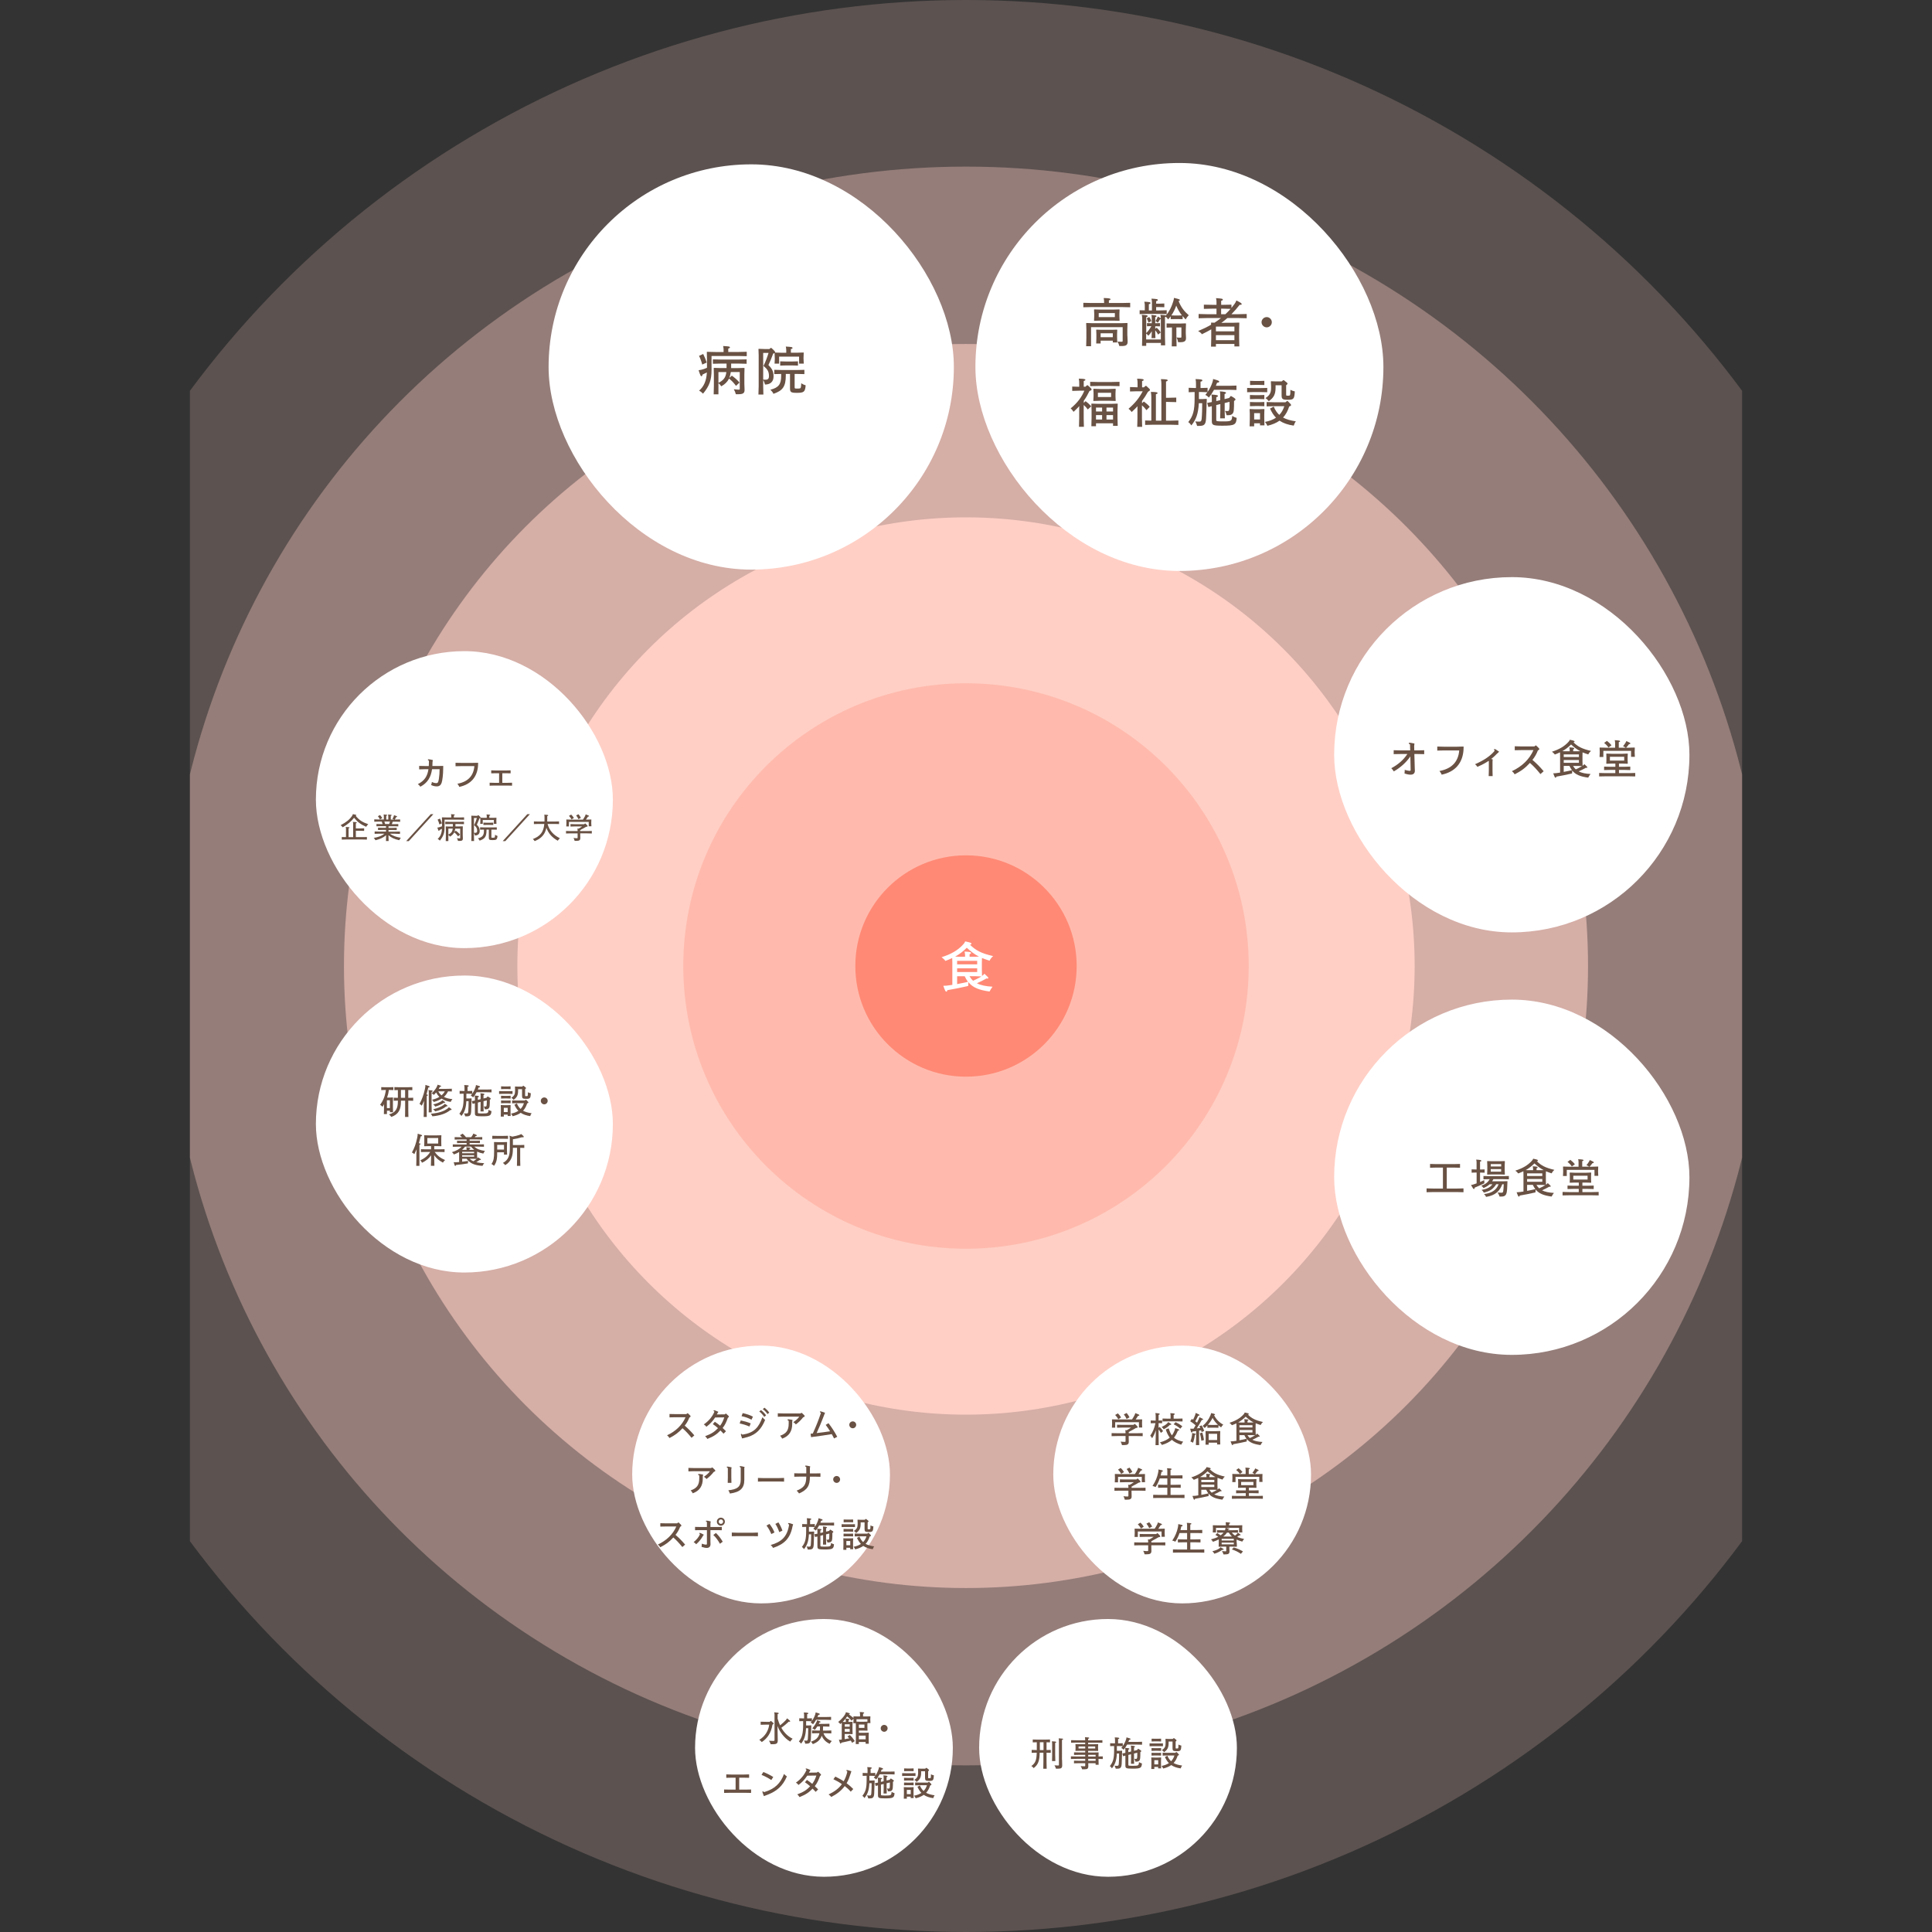<svg viewBox="0 0 468 468" xmlns="http://www.w3.org/2000/svg" xmlns:xlink="http://www.w3.org/1999/xlink"><rect x="0" y="0" width="468" height="468" fill="#333333" stroke="none"/><clipPath id="a"><path d="m46 0h376v468h-376z"/></clipPath><g clip-path="url(#a)"><circle cx="234" cy="234" fill="#ffcfc5" opacity=".2" r="234"/><circle cx="234" cy="234" fill="#ffcfc5" opacity=".35" r="193.64"/><circle cx="234" cy="234" fill="#ffcfc5" opacity=".6" r="150.68"/><circle cx="234" cy="234" fill="#ffcfc5" r="108.68"/><circle cx="234" cy="234" fill="#ff8975" opacity=".3" r="68.49"/><rect fill="#fff" height="86.06" rx="43.03" width="86.06" x="323.18" y="242.14"/><path d="m349.53 287.91v-5.08h-1.56l-1.56.04v-.92l1.56.04h4.13l1.57-.04v.92l-1.57-.04h-1.64v5.08h2.48l1.57-.04v.93l-1.57-.04h-5.8l-1.57.04v-.93l1.57.04z" fill="#695143"/><path d="m357.68 283.31v-1.71c0-.21 0-.28-.09-.71 1.08.09 1.24.12 1.24.3 0 .1-.09.15-.31.2v1.91h.16l.95-.03v.8l-.95-.03h-.16v2.29c.31-.13.64-.27 1.03-.46v.39c0 .12 0 .23.02.37-.64.34-1.42.67-2.36 1.06 0 .22-.05.32-.17.32-.15 0-.21-.08-.71-.95.38-.08.53-.12.75-.2.21-.07.41-.14.61-.21v-2.62h-.21l-1 .03v-.8l1 .03h.21zm3.18 3.55c-.4.38-.87.66-1.5.93-.17-.23-.3-.39-.53-.56 1.06-.41 1.61-.85 2.03-1.6l-1.51.04v-.8l1.56.04h3.03l1.56-.04v.8l-1.56-.04h-2.18c-.1.18-.21.36-.31.53h2.5l1.16-.04.05.04-.04.96c-.03.8-.05 1.26-.13 1.66-.17.84-.54 1.07-1.36 1.07h-.38c-.08-.3-.27-.68-.47-.99.35.05.68.06.97.06.25 0 .33-.09.39-.4.06-.29.09-.9.12-1.65h-.35c-.6 1.62-1.65 2.71-3.92 3.06-.13-.26-.26-.46-.5-.69 1.81-.2 2.98-.93 3.53-2.37h-.58c-.79 1.24-1.49 1.63-3 2.03-.15-.27-.29-.46-.54-.66 1.14-.19 2.04-.54 2.62-1.36h-.65zm.58-2.37-1.15.04-.05-.05.04-1.14v-.87l-.04-1.17.05-.05 1.15.04h1.87l1.17-.04.05.05-.04 1.17v.88l.04 1.13-.05.05-1.17-.04zm-.32-1.93h2.52v-.58h-2.52zm2.51 1.26v-.62h-2.52v.62z" fill="#695143"/><path d="m374.49 286.98.03-.02c.2-.13.26-.21.4-.38.66.62.72.67.72.79 0 .07-.05.11-.16.11-.04 0-.11 0-.17-.03-.53.3-1.15.62-1.77.89.71.37 1.64.56 2.87.63-.21.27-.38.55-.56.88-1.96-.26-3.09-.75-3.87-1.71-.02.18-.03.37-.03.54v.16c-1.42.33-2.54.55-3.83.77-.02.17-.08.26-.16.26-.17 0-.24-.14-.58-1.07.25 0 .35 0 .73-.04.31-.04.61-.08.93-.13v-4.11l-.02-.8c-.39.19-.8.36-1.25.53-.2-.27-.44-.48-.7-.68 1.82-.57 3.02-1.33 3.91-2.28.19-.2.33-.37.41-.61 1.02.21 1.15.27 1.15.45 0 .08-.07.14-.27.16 1.06 1.02 2 1.57 4.25 2.09-.29.27-.49.5-.65.85-.53-.17-.99-.33-1.39-.5l-.02.81v1.29l.03 1.18zm-3.12-3.52v-.23c0-.21 0-.28-.09-.71.99.06 1.19.09 1.19.27 0 .1-.09.15-.26.2v.47h1.14l.58-.02c-.83-.42-1.55-.99-2.23-1.62-.63.63-1.33 1.19-2.12 1.62l.54.02h1.27zm-1.45 1.41h3.68v-.64h-3.68zm0 1.4h3.68v-.68h-3.68zm0 .76v1.44c.67-.12 1.34-.27 2-.42-.12-.16-.23-.31-.33-.49-.11-.18-.19-.35-.28-.54h-1.38zm3.43 0h-1.17c.18.3.4.59.66.83.52-.24 1.03-.49 1.52-.79z" fill="#695143"/><path d="m382.44 287.23v-.77h-.94l-1.2.04-.06-.04.03-.8v-.79l-.03-.78.04-.06 1.22.05h2.69l1.21-.05.05.06-.04.78v.79l.04.77-.05.07-1.21-.04h-.88v.77h1.17l1.57-.04v.84l-1.57-.04h-1.17v.78h2.37l1.57-.04v.84l-1.57-.03h-5.61l-1.56.03v-.84l1.56.04h2.36v-.78h-1.16l-1.56.04v-.84l1.56.04h1.16zm.84-4.62h1.67c-.21-.16-.41-.27-.65-.36.22-.26.48-.63.63-.89.07-.12.12-.21.18-.36.86.38.96.46.96.59 0 .1-.09.16-.33.18-.22.3-.47.61-.7.85h.61l1.45-.04.05.05-.04 1.1.05 1.1h-.92v-1.44h-6.71v1.48h-.92l.05-1.14-.04-1.1.05-.05 1.45.04h2.26v-1.11c0-.26-.03-.47-.09-.71 1.11.06 1.29.11 1.29.27 0 .1-.11.16-.31.2v1.35zm-2.89-1.65c.38.28.82.69 1.1 1.07l-.73.53c-.29-.42-.64-.79-1.05-1.11zm4.18 3.85h-3.46v.92h3.46z" fill="#695143"/><rect fill="#fff" height="86.06" rx="43.03" width="86.06" x="323.18" y="139.8"/><path d="m341.65 183.22c-1.02 1.47-2.4 2.72-4.02 3.64-.18-.29-.36-.53-.61-.77 1.59-.85 2.91-1.94 3.89-3.44h-1.73l-1.58.03v-.95l1.58.04h2.42l-.04-1.45c-.22-.09-.31-.18-.31-.26s.07-.14.24-.14c.13 0 .47.05 1.14.19l-.07.63.03 1.03h.82l1.58-.04v.95l-1.58-.03h-.8l.09 3.27c0 .37.03.67.03.79 0 .59-.35.94-1 .94-.4 0-.73-.04-1.5-.28.03-.3.04-.44.04-.63v-.25c.73.2 1.01.24 1.24.24.14 0 .2-.09.2-.21l-.07-3.28z" fill="#695143"/><path d="m352.96 180.88 1.53-.04.05.06c0 .23 0 .48-.02.71-.2 3.18-1.98 5.35-5.29 6.04-.12-.3-.3-.6-.54-.89 3.06-.55 4.57-2.32 4.79-4.98h-3.74l-1.58.04v-.98l1.58.04h3.23z" fill="#695143"/><path d="m362.65 182.54c-.13.17-.92.93-1.44 1.31.11.03.26.06.37.09l-.04.58v2.14l.03 1.34h-.96l.04-1.33v-2.29l-.08-.05c-.74.5-1.57.94-2.7 1.43-.15-.24-.28-.42-.56-.64 2.24-.98 3.77-2.04 4.77-3.28-.13-.11-.18-.2-.18-.26 0-.09.06-.13.16-.13.13 0 .33.1 1.08.64l-.48.46z" fill="#695143"/><path d="m371.68 180.81.29-.22h.14c.72.67.76.72.76.86 0 .11-.05.18-.35.36-.33.84-.76 1.61-1.31 2.26 1.03.9 1.71 1.56 2.72 2.75l-.78.69c-.96-1.18-1.63-1.9-2.55-2.71-1.1 1.22-2.14 1.98-3.69 2.77-.17-.29-.35-.52-.67-.77 2.37-1.09 4.23-2.82 5.22-5.1h-2.95l-1.58.03v-.96l1.58.04h3.18z" fill="#695143"/><path d="m383.36 185.5.03-.02c.2-.13.26-.21.4-.38.66.62.72.67.72.79 0 .07-.05.11-.16.11-.04 0-.11 0-.17-.03-.53.3-1.15.62-1.77.89.71.37 1.64.56 2.87.63-.21.27-.38.55-.56.88-1.96-.26-3.09-.75-3.87-1.71-.02.18-.03.37-.03.54v.16c-1.42.33-2.54.55-3.83.77-.02.17-.08.26-.16.26-.17 0-.24-.14-.58-1.07.25 0 .35 0 .73-.04.31-.04.61-.08.93-.13v-4.11l-.02-.8c-.39.19-.8.36-1.25.53-.2-.27-.44-.48-.7-.68 1.82-.57 3.02-1.33 3.91-2.28.19-.2.33-.37.41-.61 1.02.21 1.15.27 1.15.45 0 .08-.07.14-.27.16 1.06 1.02 2 1.57 4.25 2.09-.29.27-.49.5-.65.85-.53-.17-.99-.33-1.39-.5l-.02.81v1.29l.03 1.18zm-3.12-3.52v-.23c0-.21 0-.28-.09-.71.99.06 1.19.09 1.19.27 0 .1-.09.15-.26.2v.47h1.14l.58-.02c-.83-.42-1.55-.99-2.23-1.62-.63.63-1.33 1.19-2.12 1.62l.54.02h1.27zm-1.45 1.4h3.68v-.64h-3.68zm0 1.4h3.68v-.68h-3.68zm0 .76v1.44c.67-.12 1.34-.27 2-.42-.12-.16-.23-.31-.33-.49-.11-.18-.19-.35-.28-.54h-1.38zm3.43 0h-1.17c.18.3.4.59.66.83.52-.24 1.03-.49 1.52-.79z" fill="#695143"/><path d="m391.3 185.74v-.77h-.94l-1.2.04-.06-.04.03-.8v-.79l-.03-.78.04-.06 1.22.05h2.69l1.21-.05.05.06-.04.78v.79l.04.77-.05.07-1.21-.04h-.88v.77h1.17l1.57-.04v.84l-1.57-.04h-1.17v.78h2.37l1.57-.04v.84l-1.57-.03h-5.61l-1.56.03v-.84l1.56.04h2.36v-.78h-1.16l-1.56.04v-.84l1.56.04h1.16zm.84-4.62h1.67c-.21-.16-.41-.27-.65-.36.22-.26.48-.63.63-.89.07-.12.12-.21.18-.36.86.38.96.46.96.58 0 .1-.09.16-.33.18-.22.3-.47.61-.7.85h.61l1.45-.04.05.05-.04 1.1.05 1.1h-.92v-1.44h-6.71v1.48h-.92l.05-1.14-.04-1.1.05-.05 1.45.04h2.26v-1.11c0-.26-.03-.47-.09-.71 1.11.06 1.29.11 1.29.27 0 .1-.11.16-.31.2v1.35zm-2.88-1.65c.38.28.82.69 1.1 1.07l-.73.53c-.29-.42-.64-.79-1.05-1.11zm4.18 3.85h-3.46v.92h3.46z" fill="#695143"/><rect fill="#fff" height="98.17" rx="49.09" width="98.17" x="132.89" y="39.81"/><path d="m175.28 85.27v-.53c0-.28 0-.36-.11-.92 1.44.08 1.64.11 1.64.35 0 .13-.11.19-.4.26v.83h2.46l2.02-.05v1.07l-2.02-.05h-6.51v3.35c0 2.51-.51 3.9-2.06 5.78-.33-.34-.6-.55-.95-.73 1.18-1.04 1.77-2.4 1.88-4.42-.35.19-.73.38-1.08.54-.02.29-.11.38-.21.38-.23 0-.3-.21-.71-1.45.33-.04.44-.06.65-.11.43-.1.88-.25 1.38-.48v-1.83l-.04-1.99.06-.05 2.12.05zm-4.94.48c.29.59.58 1.24.85 2.07l-1.08.49c-.2-.77-.49-1.56-.78-2.11l1-.45zm6.77 2.33v1.09h1.59l1.57-.05.08.06-.04 1.58v2.2l.05 1.45c.03.79-.35 1.08-1.43 1.08h-.68c-.1-.4-.25-.76-.49-1.2.79.09 1 .1 1.19.1.21 0 .25-.01.25-.23v-4.04h-2.17c-.08.5-.19.98-.39 1.44l.64-.56c.64.45 1.23.94 1.86 1.67l-.85.8c-.55-.73-.94-1.17-1.69-1.77-.39.8-1 1.39-1.88 1.88-.2-.31-.38-.51-.69-.77v2.71h-1.15l.05-2.02v-2.75l-.04-1.58.06-.06 1.58.05h1.47v-1.09h-1.29l-2.02.05v-1.07l2.02.05h4.14l2.01-.05v1.07l-2.01-.05h-1.73zm-3.08 2.05v2.61c1.19-.6 1.77-1.23 1.92-2.61z" fill="#695143"/><path d="m187.68 86.79-.05-1.28c-.08.05-.18.1-.34.15-.36.99-.71 1.84-1.15 2.77.97.95 1.24 1.66 1.24 2.76 0 1.3-.82 1.96-2.07 1.96-.09-.4-.24-.78-.44-1.08v1.48l.05 2.02h-1.2l.06-2.02v-7.5l-.05-1.49.06-.06 1.46.05h1.13l.29-.26h.18c.75.66.92.88.92 1.03 0 .03 0 .05-.01.08l1.5.05h1.2v-.58c0-.35-.04-.6-.11-.92 1.43.08 1.63.14 1.63.35 0 .13-.11.19-.4.26v.88h1.47l1.58-.05.06.06-.05 1.34.06 1.29h-1.13v-1.69h-4.84v1.69h-1.1l.06-1.29zm-2.81-1.29v6.46c.26.01.5.02.58.02.64 0 .82-.31.82-.87 0-1.13-.36-1.67-1.32-2.47.54-1.1.92-2.17 1.22-3.15h-1.29zm4.37 5.08-1.68.04v-1.04l1.77.05h3.75l1.77-.04v1.03l-1.77-.04h-.59v3.25c0 .26.04.3.61.3.73 0 .82-.06.88-.26.06-.21.1-.5.11-1.03.33.23.7.4 1.07.5-.12 1.67-.51 1.82-2.16 1.82-1.43 0-1.63-.18-1.63-1.12v-3.46h-1.02v.38c0 2.7-.76 3.67-2.99 4.44-.17-.39-.45-.71-.74-.99 1.99-.51 2.61-1.32 2.61-3.37v-.45zm1.18-2.06-1.43.04v-1.03l1.43.04h1.48l1.4-.04v1.03l-1.4-.04z" fill="#695143"/><rect fill="#fff" height="98.83" rx="49.41" width="98.83" x="236.28" y="39.48"/><path d="m267.46 73.41v-.09c0-.44-.03-.7-.1-1.13 1.34.04 1.64.11 1.64.3 0 .13-.11.2-.39.26v.65h3.15l2.01-.05v1.08l-2.01-.05h-7.32l-2.02.05v-1.08l2.02.05h3.02zm5.64 7.95.05 1.29c.04.92-.35 1.17-1.43 1.17h-.58c-.11-.4-.2-.69-.43-1.08.44.04.87.04 1.09.04.1 0 .15-.06.15-.24v-3.29h-7.66v4.62h-1.18l.05-2.01v-2.07l-.05-1.49.06-.06 1.49.05h6.91l1.5-.05.05.06-.04 1.49v1.57zm-6.65-3.69-1.37.04-.06-.06.04-1.02v-.63l-.04-.99.06-.06 1.37.04h3.32l1.37-.04.06.06-.04.99v.63l.04 1.02-.06.06-1.37-.04zm.16 4.85v.68h-1.07l.04-1.28v-1.02l-.04-.99.06-.06 1.19.04h2.6l1.17-.04.08.06-.04.99v.78l.04 1.28h-1.08v-.44zm3.45-5.7v-.98h-3.91v.98zm-3.45 4.86h2.95v-.95h-2.95z" fill="#695143"/><path d="m280.06 73.56h.7l1.28-.04v.9l-1.28-.04h-.7v.82h.68l1.88-.05v.94l-1.88-.05h-2.66l-2.02.05v-.94l1.25.03v-1.18c0-.28 0-.36-.11-.92 1.29.08 1.49.11 1.49.35 0 .13-.11.19-.4.26v1.51h.75v-1.94c0-.28 0-.36-.11-.92 1.33.08 1.53.11 1.53.35 0 .13-.11.19-.4.26v.6zm-2.22 5.5v-.79l1.08.03h.08v-1.14c0-.28-.02-.55-.09-.87 1.04.1 1.23.11 1.23.28 0 .11-.06.18-.3.25v1.48h.08l1.08-.03v.79l-1.08-.03h-.08v.6l.36-.25c.4.36.73.76.98 1.15l-.64.51c-.19-.35-.41-.7-.7-1.04v.51l.05 1.39h-.95l.08-1.67c-.23.36-.5.73-.84 1.1-.15-.2-.33-.39-.54-.53v1.43h3.56v-4.97s-.1.05-.2.09c-.16.29-.3.5-.54.82-.17-.15-.34-.28-.56-.4.16-.24.33-.51.45-.8.04-.08.06-.14.11-.3.51.29.69.39.74.48 0-.26 0-.36-.11-.89.81.05 1.18.09 1.33.16.88-1.03 1.37-2.08 1.78-3.39.12-.38.15-.55.18-.87 1.3.31 1.42.35 1.42.56 0 .06-.06.14-.31.2.63 1.56 1.33 2.45 2.47 3.44-.33.33-.53.63-.76 1.03-.26-.29-.5-.56-.72-.83v.75l-1.09-.02h-.71l-1.09.02v-.68c-.19.25-.39.5-.62.75-.19-.29-.35-.48-.56-.65-.05.03-.12.05-.21.08v4.77l.05 2.07h-1.03v-.58h-3.56v.71h-1.02l.05-2.07v-4.53c0-.28 0-.36-.11-.92 1.23.08 1.43.11 1.43.33 0 .1-.11.16-.35.24v3.85c.5-.48.92-1.07 1.23-1.68l-1.02.03zm.55-2.27c.25.39.38.61.51.97l-.68.39c-.1-.33-.23-.64-.44-1.03l.6-.33zm7.8 2.52h-1.23v2.04l.05 2.55h-1.17l.05-2.55v-2.03l-1.3.04v-1.02l1.52.04h1.54l1.58-.05.06.06-.05 1.59v.76l.05 1.07c.04.78-.34 1.08-1.33 1.08h-.59c-.04-.39-.14-.7-.38-1.14.51.05.79.05 1 .05.14 0 .19-.05.19-.29v-2.21zm-1.54-2.88h.71l.94-.03c-.56-.71-1.02-1.52-1.37-2.37-.3.84-.68 1.66-1.19 2.37l.9.03z" fill="#695143"/><path d="m294.68 76.11v-1.34h-1.04l-2.02.05v-1.02l2.02.04h1.04v-.7c0-.28 0-.36-.11-.92 1.46.1 1.64.14 1.64.38 0 .13-.11.19-.4.26v.98h.48l2.01-.04v.79c.26-.31.51-.64.75-.97.19-.26.33-.5.45-.84 1.08.55 1.28.69 1.28.88 0 .11-.08.18-.29.18-.05 0-.12 0-.2-.01-.63.82-1.29 1.58-1.99 2.28h1.68l2.02-.05v1.03l-2.02-.05h-2.66c-.46.41-.97.8-1.46 1.18l.89-.03h1.71l1.69-.05.06.06-.05 1.71v1.98l.05 2.02h-1.19v-.59h-4.48v.64h-1.18l.05-2.02v-2.16c-.66.38-1.39.76-2.26 1.18-.25-.34-.46-.51-.92-.77 1.08-.45 2.12-.94 3.14-1.53v-.46s.05-.06.05-.06l.78.03c.54-.36 1.07-.73 1.57-1.13h-3.4l-2.02.05v-1.03l2.02.05zm-.14 3v1.15h4.48v-1.15zm4.48 2.07h-4.48v1.22h4.48zm-2.74-6.41h-.48v1.34h1.04c.44-.4.85-.84 1.25-1.29l-1.82-.05z" fill="#695143"/><path d="m308.08 78.05c0 .68-.58 1.25-1.24 1.25s-1.25-.58-1.25-1.25.58-1.24 1.25-1.24 1.24.56 1.24 1.24z" fill="#695143"/><path d="m262.51 97.61.46-.43c.48.34.89.71 1.37 1.24l-.84.77c-.29-.43-.61-.77-.99-1.09v3.27l.05 2.02h-1.19l.05-2.02v-2.56l.03-.44c-.4.44-.85.89-1.39 1.39-.2-.31-.46-.64-.71-.83 1.62-1.32 2.67-2.72 3.32-4.29h-1.28l-1.66.05v-1.05l1.66.05h.04v-.84c0-.44-.01-.56-.1-1.13 1.32.04 1.59.11 1.59.3 0 .13-.13.2-.4.26v1.4h.41l.38-.35h.19c.83.74.92.87.92 1.03 0 .13-.11.21-.51.36-.43.88-.84 1.62-1.38 2.36v.51zm3.58-4.12-2.01.05v-1.05l2.01.05h2.95l2.15-.05v1.05l-2.15-.05zm3.54 9.05h-4.14v.71h-1.12l.05-2.02v-1.81l-.05-1.59.06-.06 1.58.05h3.1l1.58-.05.06.06-.05 1.59v1.81l.05 1.93h-1.13v-.63zm-1.01-8.31 1.58-.06.06.08-.05 1.05v.7l.05 1.07-.06.06-1.58-.05h-2.14l-1.58.05-.06-.06.06-1.07v-.7l-.05-1.07.06-.06 1.58.06zm-1.65 5.45v-.95h-1.48v.95zm0 1.95v-1.08h-1.48v1.08zm-1.02-6.48v1.02h3.2v-1.02zm2.08 4.53h1.59v-.95h-1.59zm0 1.95h1.59v-1.08h-1.59z" fill="#695143"/><path d="m276.62 97.7.46-.44c.58.43 1.02.8 1.43 1.28l-.79.82c-.38-.48-.65-.79-1.1-1.18v3.2l.05 2.02h-1.19l.05-2.02v-2.41l.03-.56c-.46.49-.94.95-1.44 1.4-.19-.3-.49-.61-.75-.79 1.62-1.4 2.56-2.6 3.44-4.24h-1.44l-1.64.05v-1.07l1.64.05h.19v-.95c0-.44-.01-.56-.1-1.13 1.3.04 1.58.11 1.58.3 0 .14-.13.2-.39.28v1.51h.45l.38-.34h.19c.83.74.89.82.89.97 0 .14-.11.25-.48.45-.46.83-.94 1.57-1.44 2.23v.58zm2.27 4.17v-5.79c0-.4-.03-.56-.11-1.15 1.34.03 1.62.08 1.62.29 0 .13-.1.19-.4.28v6.4h1.33v-8.91c0-.39-.02-.56-.11-1.15 1.35.03 1.63.09 1.63.29 0 .13-.1.2-.4.29v3.94h.46l2.02-.05v1.1l-2.02-.05h-.46v4.54h.98l2.02-.05v1.08l-2.02-.05h-4.03l-2.01.05v-1.08l1.51.04z" fill="#695143"/><path d="m290.42 94.95v1.72h.85l.97-.05.09.05-.05 1.27c-.05 1.27-.06 2.52-.13 3.51-.1 1.46-.5 1.72-1.73 1.72h-.44c-.09-.41-.25-.79-.45-1.09.36.04.68.05 1.02.05.31 0 .48-.09.54-.71.1-1.1.13-2.48.13-3.75h-.82c-.14 2.55-.67 4-1.81 5.38-.21-.33-.45-.6-.75-.8 1.18-1.49 1.54-2.76 1.54-5.82v-1.47l-1.44.05v-1.07l1.52.05h.25v-1.03c0-.44-.01-.56-.1-1.13 1.38.04 1.64.11 1.64.33 0 .14-.11.23-.44.29v1.54h.25l1.46-.05v1.02c.51-.73.9-1.52 1.18-2.37.09-.28.14-.51.16-.78 1.27.35 1.47.44 1.47.64 0 .14-.13.24-.51.25-.09.26-.19.51-.29.75h3.24l1.74-.05v1.07l-1.74-.05h-3.69c-.34.64-.74 1.24-1.24 1.88-.25-.26-.51-.48-.87-.64.19-.21.35-.43.51-.65l-1.42-.05h-.64zm4.17 2.22.99-.24v-1.25c0-.36-.02-.59-.09-.89 1.17.09 1.49.19 1.49.36 0 .11-.06.2-.35.3v1.23l1.12-.28.33-.44h.18c.82.46 1.02.66 1.02.8 0 .13-.08.23-.35.36 0 .89-.01 1.64-.06 2.22-.06.78-.41 1.24-1.39 1.24h-.35c-.09-.4-.23-.74-.39-1.04.24.02.4.04.58.04.33 0 .43-.09.48-.63.03-.29.04-.73.04-1.17v-.44l-1.18.29v1.94l.05 1.77h-1.15l.05-1.82v-1.64l-.99.24v3.61c0 .29.06.35 1.66.35 1.99 0 2.14-.08 2.21-1.33.35.23.7.38 1.08.48-.12 1.63-.44 1.89-3.44 1.89-2.42 0-2.58-.16-2.58-1.22v-3.51l-.84.21-.28-1 1.12-.21v-.9c0-.35-.03-.59-.1-.92 1.41.09 1.58.18 1.58.35 0 .13-.11.21-.4.29v.94z" fill="#695143"/><path d="m303.74 94.97-1.64.04v-1.04l1.64.04h1.57l1.66-.04v1.04l-1.66-.04zm1.48 7.57h-1.42v.73h-1.1l.05-1.77v-1.27l-.05-1.1.08-.05 1.2.05h1.03l1.2-.05.08.05-.04 1.1v1.15l.05 1.66h-1.08zm-1.16-5.88-1.28.04v-1.02l1.28.04h.93l1.28-.04v1.02l-1.28-.04zm0 1.7-1.28.04v-1.02l1.28.04h.93l1.28-.04v1.02l-1.28-.04zm.03-5.13-1.28.04v-1.02l1.28.04h.9l1.28-.04v1.02l-1.28-.04zm1.13 8.38v-1.53h-1.42v1.53zm6.52-4.45h.2c.69.68.8.82.8.97 0 .13-.1.2-.46.35-.34 1.09-.83 1.97-1.48 2.66.82.45 1.82.73 3.1.92-.21.26-.41.7-.51 1.04-1.43-.2-2.55-.6-3.44-1.2-.8.56-1.78.97-2.94 1.24-.14-.33-.33-.63-.59-.94 1.07-.2 1.96-.54 2.67-1.02-.59-.6-1.05-1.34-1.44-2.21l.89-.49c.36.87.8 1.52 1.35 2.02.55-.56.95-1.27 1.22-2.11h-2.45l-1.84.05v-1.05l1.84.05h2.73l.34-.28zm-2.75-3.85v.58c0 1.62-.44 2.45-1.66 3.29-.2-.29-.45-.53-.8-.75 1-.61 1.37-1.28 1.37-2.38v-.55l-.05-1.09.08-.06 1.08.04h1.46l.36-.29h.18c.75.59.87.69.87.82s-.09.23-.33.4v2.27c0 .26.04.26.44.26.34 0 .45-.03.51-.18.05-.14.08-.44.08-1.24.35.19.75.31 1.07.38-.1 1.82-.26 2.03-1.67 2.03h-.11c-1.2 0-1.42-.2-1.42-1.09v-2.42h-1.44z" fill="#695143"/><rect fill="#fff" height="62.44" rx="31.22" width="62.44" x="255.14" y="325.96"/><path d="m273.41 347.18h2.05l1.34-.03v.74l-1.34-.03h-2.05v.28l.02 1.06c.02.64-.28.85-1.17.85h-.48c-.07-.3-.18-.59-.33-.84.35.04.69.07.97.07.18 0 .23-.02.23-.17v-1.25h-2.04l-1.34.03v-.74l1.34.03h2.04v-.1c0-.28-.03-.45-.07-.65.13 0 .24.03.35.03.38-.21.76-.44 1.04-.65h-2.12l-1.26.03v-.72l1.26.03h2.73l.23-.2h.12c.57.5.65.65.65.77 0 .11-.11.15-.45.21-.48.29-.94.54-1.44.79-.02.07-.09.11-.27.15v.31zm-2.76-3.34h3.57c.23-.34.43-.67.6-1.02.07-.13.13-.29.19-.51.87.32.98.39.98.52 0 .08-.08.13-.26.13h-.05c-.18.31-.37.59-.58.89h.28l1.25-.03.04.04-.03.94.04 1h-.79v-1.29h-5.75v1.32h-.79l.04-1.03-.03-.94.04-.04 1.25.03zm.13-1.47c.33.3.54.58.79.98l-.67.44c-.23-.41-.46-.71-.77-1.03l.64-.39zm2.13-.09c.28.33.51.66.7 1.05l-.71.38c-.18-.41-.41-.77-.67-1.09z" fill="#695143"/><path d="m279.91 350.07.08-3.62c-.22.67-.5 1.3-.91 1.95-.12-.26-.27-.44-.45-.62.62-.89 1.02-1.87 1.26-3.04h-.17l-.97.03v-.68l.97.03h.23v-1.09c0-.33-.03-.49-.08-.74.92.07 1.05.11 1.05.25 0 .09-.08.14-.27.19v1.38l.86-.03v.68l-.86-.03v1.13l.27-.2c.32.32.58.64.82 1.01l-.53.43c-.16-.29-.34-.58-.56-.84v1.13l.03 2.68zm3.19-4.08c.21.71.45 1.27.78 1.71.28-.37.49-.79.67-1.25.06-.16.1-.32.13-.51.84.26.96.32.96.47 0 .09-.09.14-.32.15-.26.68-.56 1.23-.94 1.7.54.47 1.26.75 2.23.97-.19.2-.35.45-.47.73-.95-.28-1.68-.65-2.27-1.18-.6.54-1.37.92-2.42 1.24-.12-.24-.3-.47-.49-.62 1.08-.29 1.84-.68 2.4-1.16-.41-.53-.72-1.18-.97-1.97l.69-.27zm-.13-1.51c.68.38.76.43.76.54 0 .07-.06.13-.23.13-.03 0-.07 0-.1 0-.39.38-.82.73-1.5 1.07-.12-.21-.31-.4-.52-.54.57-.27.98-.53 1.29-.82.15-.14.23-.25.3-.38zm.59-.82v-.73c0-.24-.03-.41-.08-.61.95.04 1.1.09 1.1.24 0 .08-.08.13-.28.18v.91h.85l1.3-.03v.71l-1.3-.03h-2.24l-1.3.03v-.71l1.3.03h.64zm1.22.84c.6.28 1.1.57 1.62 1l-.49.58c-.5-.44-1.01-.78-1.61-1.07l.47-.5z" fill="#695143"/><path d="m289.75 348.7v-2.04c-.29.04-.58.08-.89.11-.04.16-.09.24-.19.24-.13 0-.18-.12-.37-.93h.34s.23 0 .34 0h.16c.17-.27.33-.54.48-.82-.41-.37-.86-.71-1.31-.98l.4-.56c.1.06.2.13.3.19.2-.41.36-.76.49-1.12.07-.19.11-.33.15-.53.79.35.91.42.91.54 0 .08-.06.13-.33.15-.21.46-.43.88-.69 1.34.14.11.28.23.43.33.16-.31.3-.59.41-.84.08-.17.12-.3.17-.48.79.35.89.43.89.54 0 .08-.07.12-.33.14-.34.64-.76 1.34-1.2 2.03l.84-.1c-.07-.14-.13-.27-.22-.4l.54-.24c.29.47.46.84.63 1.35l-.62.28c-.04-.16-.08-.3-.13-.43-.17.02-.33.06-.49.08v2.15l.03 1.35h-.79l.03-1.35zm-.97-1.58c.77.14.88.18.88.3 0 .07-.04.11-.23.16-.06.61-.19 1.21-.43 1.91-.2-.14-.4-.23-.63-.3.2-.59.32-1.04.38-1.52.02-.15.03-.3.03-.45zm2.46-.1c.18.56.32 1.15.41 1.8l-.63.18c-.08-.64-.22-1.32-.37-1.81l.58-.17zm3.92-1.16-.94-.03h-.82l-.93.03v-.58c-.2.22-.42.43-.65.64-.14-.2-.33-.38-.51-.5.84-.69 1.48-1.56 1.89-2.55.1-.24.12-.36.17-.57.85.18.95.23.95.37 0 .06-.04.11-.23.14.52 1.04 1.32 1.81 2.23 2.29-.21.18-.38.41-.53.66-.23-.17-.44-.33-.64-.5v.6zm-.33 3.61h-2.05v.48h-.76l.03-1.26v-.95l-.03-1.05.04-.04 1.05.03h1.39l1.05-.03.04.04-.03 1.05v.91l.03 1.25h-.77v-.43zm-.61-4.3.82-.03c-.52-.48-.99-1.04-1.31-1.68-.3.61-.69 1.17-1.14 1.68l.81.03zm.61 3.66v-1.51h-2.05v1.51z" fill="#695143"/><path d="m304.16 347.6.03-.02c.17-.11.23-.18.34-.33.57.54.62.58.62.68 0 .06-.04.09-.13.09-.03 0-.09 0-.15-.02-.45.26-.99.54-1.51.76.61.32 1.41.48 2.46.54-.18.23-.33.47-.48.75-1.68-.23-2.65-.64-3.32-1.46-.02.15-.02.32-.02.46v.13c-1.22.28-2.18.47-3.29.66-.02.14-.07.23-.13.23-.15 0-.21-.12-.49-.92.22 0 .3 0 .63-.03.27-.03.53-.07.79-.11v-3.53l-.02-.69c-.33.16-.69.31-1.07.45-.17-.23-.38-.41-.6-.59 1.56-.49 2.59-1.14 3.35-1.96.16-.17.28-.32.35-.53.88.18.99.23.99.38 0 .07-.06.12-.23.13.91.88 1.71 1.35 3.65 1.79-.25.23-.42.43-.56.73-.45-.14-.84-.28-1.2-.43l-.02.69v1.1l.03 1.01zm-2.68-3.02v-.2c0-.18 0-.24-.08-.61.85.05 1.02.08 1.02.23 0 .08-.08.13-.23.18v.4h.98l.49-.02c-.71-.36-1.33-.85-1.91-1.39-.54.54-1.15 1.02-1.82 1.39l.46.02zm-1.24 1.2h3.15v-.55h-3.15zm0 1.21h3.15v-.59h-3.15zm0 .65v1.24c.58-.1 1.15-.23 1.71-.36-.1-.13-.2-.27-.28-.42-.09-.15-.16-.3-.24-.46zm2.94 0h-1c.16.26.34.51.57.71.44-.21.89-.42 1.3-.68z" fill="#695143"/><path d="m274.1 360.41h2.05l1.34-.03v.74l-1.34-.03h-2.05v.28l.02 1.06c.02.64-.28.85-1.17.85h-.48c-.07-.3-.18-.59-.33-.84.35.04.69.07.97.07.18 0 .23-.02.23-.17v-1.25h-2.04l-1.34.03v-.74l1.34.03h2.04v-.1c0-.28-.03-.45-.07-.65.13 0 .24.02.35.03.38-.21.76-.44 1.04-.65h-2.12l-1.26.03v-.72l1.26.03h2.73l.23-.2h.12c.57.5.65.65.65.77 0 .11-.11.15-.45.21-.48.29-.94.54-1.44.79-.02.07-.09.11-.27.15v.31zm-2.76-3.33h3.57c.23-.34.43-.67.6-1.02.07-.13.13-.29.19-.51.87.32.98.39.98.52 0 .08-.08.13-.26.13h-.05c-.18.31-.37.59-.58.89h.28l1.25-.03.04.04-.03.95.04.99h-.79v-1.29h-5.75v1.32h-.79l.04-1.03-.03-.95.04-.04zm.14-1.48c.33.3.54.58.79.98l-.67.44c-.23-.41-.46-.71-.77-1.03l.64-.39zm2.12-.09c.28.33.51.66.7 1.05l-.71.38c-.18-.41-.41-.77-.67-1.09z" fill="#695143"/><path d="m283.55 357.4h1.54l1.35-.03v.78l-1.35-.03h-1.54v1.55h1.11l1.35-.03v.76l-1.35-.03h-1.11v1.75h2.03l1.35-.03v.79l-1.35-.03h-4.9l-1.34.03v-.79l1.34.03h2.09v-1.75h-.9l-1.34.03v-.76l1.34.03h.9v-1.55h-1.83c-.25.73-.58 1.45-1.02 2.1-.23-.13-.51-.22-.74-.26.76-1.15 1.12-2.11 1.34-3.11.08-.35.1-.52.11-.89.94.18 1.05.23 1.05.36s-.05.17-.32.22c-.06.29-.12.59-.2.88h1.61v-1.15c0-.18 0-.31-.08-.61.99.05 1.12.08 1.12.23 0 .08-.08.13-.27.18v1.35z" fill="#695143"/><path d="m294.92 360.83.03-.02c.17-.11.23-.18.34-.33.57.54.62.58.62.68 0 .06-.04.09-.13.09-.03 0-.09 0-.15-.03-.45.26-.99.54-1.51.76.61.32 1.41.48 2.46.54-.18.23-.33.47-.48.75-1.68-.23-2.65-.64-3.32-1.46-.02.15-.02.32-.02.46v.13c-1.22.28-2.18.47-3.29.66-.02.14-.07.23-.13.23-.15 0-.21-.12-.49-.92.22 0 .3 0 .63-.03.27-.03.53-.07.79-.11v-3.53l-.02-.69c-.33.16-.69.31-1.07.45-.17-.23-.38-.41-.6-.59 1.56-.49 2.59-1.14 3.35-1.96.16-.17.28-.32.35-.53.88.18.99.23.99.38 0 .07-.06.12-.23.13.91.88 1.71 1.35 3.65 1.79-.25.23-.42.43-.56.73-.45-.14-.84-.28-1.2-.43l-.02.69v1.1l.03 1.01zm-2.67-3.02v-.2c0-.18 0-.24-.08-.61.85.05 1.02.08 1.02.23 0 .08-.08.13-.23.18v.4h.98l.49-.02c-.71-.36-1.33-.85-1.92-1.39-.54.54-1.15 1.02-1.82 1.39l.46.02h1.09zm-1.25 1.21h3.15v-.55h-3.15zm0 1.2h3.15v-.59h-3.15zm0 .65v1.24c.58-.1 1.15-.23 1.71-.36-.1-.13-.2-.27-.28-.42-.09-.15-.16-.3-.24-.46zm2.94 0h-1c.16.26.34.51.57.71.44-.21.89-.42 1.3-.68z" fill="#695143"/><path d="m301.78 361.04v-.66h-.8l-1.03.03-.05-.03.03-.69v-.68l-.03-.67.03-.05 1.04.04h2.31l1.04-.04.04.05-.03.67v.68l.03.66-.04.06-1.04-.03h-.75v.66h1l1.35-.03v.72l-1.35-.03h-1v.67h2.03l1.35-.03v.72l-1.35-.03h-4.81l-1.34.03v-.72l1.34.03h2.02v-.67h-1l-1.34.03v-.72l1.34.03h1zm.72-3.96h1.43c-.18-.13-.35-.23-.56-.31.19-.23.41-.54.54-.76.06-.1.1-.18.15-.31.74.33.83.39.83.5 0 .08-.08.13-.29.15-.19.26-.4.53-.6.73h.53l1.25-.03.04.04-.03.95.04.94h-.79v-1.24h-5.75v1.27h-.79l.04-.98-.03-.95.04-.04 1.25.03h1.94v-.95c0-.23-.03-.4-.08-.61.95.05 1.1.09 1.1.23 0 .08-.09.13-.27.18v1.15zm-2.47-1.42c.33.24.7.59.95.92l-.63.45c-.25-.36-.55-.68-.9-.95zm3.59 3.31h-2.97v.79h2.97z" fill="#695143"/><path d="m278.89 373.64h2.05l1.34-.03v.74l-1.34-.03h-2.05v.28l.02 1.06c.02.64-.28.85-1.17.85h-.48c-.07-.3-.18-.59-.33-.84.35.04.69.07.97.07.18 0 .23-.02.23-.17v-1.25h-2.04l-1.34.03v-.74l1.34.03h2.04v-.1c0-.28-.03-.45-.07-.65.13 0 .24.03.35.03.38-.21.76-.44 1.04-.65h-2.12l-1.26.03v-.72l1.26.03h2.73l.23-.2h.12c.57.5.65.65.65.77 0 .11-.11.15-.45.21-.48.29-.94.54-1.44.79-.02.07-.09.11-.27.15v.31zm-2.76-3.33h3.57c.23-.34.43-.67.6-1.02.07-.13.13-.29.19-.51.87.32.98.39.98.52 0 .08-.08.13-.26.13h-.05c-.18.31-.37.59-.58.89h.28l1.25-.03.04.04-.03.94.04 1h-.79v-1.29h-5.75v1.32h-.79l.04-1.03-.03-.94.04-.04 1.25.03zm.14-1.47c.33.3.54.58.79.98l-.67.44c-.23-.41-.46-.71-.77-1.03l.64-.39zm2.12-.1c.28.33.51.66.7 1.05l-.71.38c-.18-.41-.41-.77-.67-1.09z" fill="#695143"/><path d="m288.34 370.63h1.54l1.35-.03v.78l-1.35-.03h-1.54v1.55h1.11l1.35-.03v.76l-1.35-.03h-1.11v1.75h2.03l1.35-.03v.79l-1.35-.03h-4.9l-1.34.03v-.79l1.34.03h2.09v-1.75h-.9l-1.34.03v-.76l1.34.03h.9v-1.55h-1.83c-.25.73-.58 1.45-1.02 2.1-.23-.13-.51-.22-.74-.26.76-1.15 1.12-2.11 1.34-3.11.08-.35.1-.52.11-.89.94.18 1.05.23 1.05.36s-.05.17-.32.22c-.06.29-.12.59-.2.88h1.61v-1.15c0-.18 0-.31-.08-.61.99.05 1.12.08 1.12.23 0 .08-.08.13-.27.18v1.35z" fill="#695143"/><path d="m299.59 373.67.03.97-.04.04-1.06-.03h-.72v.28l.03.78c.02.64-.23.82-1.09.82h-.37c-.07-.24-.18-.53-.37-.8.28.03.67.06.86.06.14 0 .18-.03.18-.14v-1h-.79l-1.01.03-.04-.04.03-.97v-.77c-.37.19-.81.38-1.41.58-.12-.22-.26-.41-.47-.59.87-.23 1.35-.41 1.76-.64-.2-.15-.43-.29-.69-.44l.43-.44c.26.14.57.34.83.54.27-.18.51-.41.72-.66h-.25l-1.34.03v-.62l1.34.03h.59s.03-.08.04-.12c.05-.16.08-.33.09-.46h-2.31v1.1h-.78l.04-.9-.03-.81.04-.03 1.3.03h1.83c0-.3 0-.38-.07-.76.91.03 1.1.08 1.1.2 0 .08-.08.13-.26.18v.38h1.86l1.3-.03.04.03-.03.81.04.9h-.79v-1.1h-3.16c.67.16.8.2.8.28 0 .1-.05.13-.29.15-.02.05-.04.1-.06.14h1.09l1.35-.03v.62h-.02c.58.39.65.46.65.56 0 .06-.04.1-.15.1-.04 0-.08 0-.14-.02-.15.12-.33.25-.54.38.44.21.92.36 1.69.5-.2.23-.31.38-.45.64-.55-.14-1.02-.33-1.37-.49v.74zm-3.17 1.65c0 .08-.12.12-.38.12-.52.39-1.13.71-1.88.93-.14-.24-.24-.38-.48-.61.74-.16 1.3-.4 1.66-.66.18-.13.23-.19.3-.3.73.37.78.42.78.53zm2.45-2.57h-2.94v.42h2.94zm0 1.35v-.42h-2.94v.42zm-.42-1.89c-.33-.28-.56-.59-.79-.96h-.45s-.04.08-.07.11c-.23.34-.53.62-.84.85zm.12-.97h-.18c.21.29.47.54.77.74.2-.14.33-.26.41-.34.13-.13.21-.22.29-.37l-1.3-.03zm.3 3.61c.89.26 1.5.54 2.22.96l-.5.59c-.67-.46-1.24-.76-2.19-1.08l.48-.48z" fill="#695143"/><rect fill="#fff" height="62.44" rx="31.22" width="62.44" x="153.14" y="325.96"/><g fill="#695143"><path d="m166.26 342.54.25-.19h.12c.62.58.65.62.65.74 0 .09-.04.15-.3.31-.28.72-.65 1.38-1.12 1.94.89.77 1.46 1.34 2.33 2.36l-.67.59c-.83-1.01-1.4-1.63-2.19-2.32-.95 1.05-1.84 1.7-3.16 2.37-.15-.25-.3-.44-.58-.66 2.03-.94 3.63-2.42 4.47-4.37h-2.53l-1.35.03v-.82l1.35.03h2.73z"/><path d="m175.55 342.61.23-.17h.12c.63.57.66.61.66.72 0 .09-.05.14-.25.29-.35 1.01-.69 1.75-1.26 2.46.22.19.51.48.81.78l-.59.6c-.25-.28-.53-.57-.75-.78-.85.9-1.69 1.47-3.17 2.05-.13-.23-.31-.45-.54-.66 1.51-.56 2.27-1.06 3.11-1.95-.43-.4-.75-.64-1.25-.98l.49-.57c.52.35.83.58 1.28.96.47-.64.75-1.24 1-2.02l-2.2.02c-.68 1-1.18 1.52-2.12 2.25-.18-.23-.37-.4-.63-.57 1.12-.77 2.02-1.78 2.58-3.09-.17-.11-.23-.18-.23-.24s.04-.09.16-.09c.13 0 .33.06 1.01.37-.14.25-.27.46-.38.64z"/><path d="m179.43 344.08c.82.17 1.61.37 2.42.72l-.31.75c-.77-.33-1.55-.57-2.37-.74l.27-.73zm.34 4.36c-.24-.68-.3-.85-.3-.97 0-.1.03-.14.1-.14.06 0 .13.04.28.19 2.83-.43 3.92-1.71 4.84-4.22.22.28.42.48.65.66-.91 2.23-2.17 3.52-4.19 4.12-.3.09-.76.21-.84.23zm.14-6.13c.88.19 1.76.46 2.48.86l-.36.74c-.66-.38-1.49-.69-2.4-.86zm4.44-.74c.5.4.84.74 1.22 1.27l-.43.38c-.35-.5-.7-.91-1.22-1.32zm.84-.58c.5.41.76.66 1.15 1.2l-.41.35c-.36-.5-.64-.8-1.15-1.21l.41-.33z"/><path d="m189.87 343.15-1.46.04v-.84l1.46.04h4.05l.18-.14h.12c.59.53.7.65.7.78s-.1.19-.38.3c-.56.71-1.06 1.2-1.75 1.71-.18-.22-.36-.38-.62-.54.69-.48 1.14-.88 1.44-1.34h-3.75zm2.03 1.3v.48c0 1.75-.74 2.96-2.43 3.56-.14-.26-.26-.46-.5-.7 1.46-.51 2.08-1.26 2.08-2.93v-.68c-.23-.12-.28-.17-.28-.26 0-.07.04-.11.22-.11.16 0 .44.04.99.15l-.08.48z"/><path d="m202.04 348.44c-.18-.37-.35-.69-.55-1.04-1.64.25-3.03.48-4.98.72l-.05-.04-.1-.74.05-.05c.13 0 .33-.03.48-.04.77-1.7 1.41-3.29 1.97-4.99-.19-.13-.26-.22-.26-.28s.03-.09.16-.09.4.08 1.1.33l-.19.46c-.02.09-.17.43-.35.91-.38.99-.95 2.37-1.5 3.55 1.04-.12 2.2-.26 3.26-.43-.28-.46-.62-.96-1.06-1.55l.67-.41c.79 1.01 1.45 2.04 2.12 3.29l-.77.41z"/><path d="m207.4 345.14c0 .45-.38.84-.83.84s-.84-.38-.84-.84.38-.83.84-.83.83.38.83.83z"/><path d="m168.22 356.38-1.46.04v-.84l1.46.04h4.05l.18-.14h.12c.59.53.7.65.7.78s-.1.19-.38.3c-.56.71-1.06 1.2-1.75 1.71-.18-.22-.36-.38-.62-.54.69-.48 1.14-.88 1.44-1.34h-3.75zm2.02 1.31v.48c0 1.75-.74 2.96-2.43 3.56-.14-.26-.26-.46-.5-.7 1.46-.51 2.08-1.26 2.08-2.93v-.68c-.23-.12-.28-.17-.28-.26 0-.07.04-.11.22-.11.16 0 .44.04.99.15z"/><path d="m177.15 355.94v1.91l.03 1.35h-.9l.03-1.35v-2.22c-.23-.15-.27-.2-.27-.26 0-.07.03-.11.19-.11.14 0 .36.03.99.19l-.08.48zm3.15-.11v2.62c0 2.09-1.01 2.99-3.49 3.34-.09-.27-.18-.48-.38-.79 2.13-.23 3-.79 3-2.55v-2.93c-.23-.15-.27-.19-.27-.26s.03-.11.19-.11.32.02 1 .19l-.07.48z"/><path d="m188.57 358.87h-3.61l-1.36.03v-.89l1.36.04h3.61l1.36-.04v.89z"/><path d="m196.19 355.7v1.22h1.19l1.36-.03v.84l-1.36-.03h-1.19c0 2.21-.62 3.19-2.63 4.07-.15-.23-.35-.48-.58-.68 1.74-.7 2.33-1.41 2.33-3.4h-1.55l-1.36.03v-.84l1.36.03h1.55v-1.53c-.23-.13-.28-.18-.28-.26 0-.07.03-.1.19-.1.13 0 .39.04 1.04.18l-.08.48z"/><path d="m203.5 358.37c0 .45-.38.84-.83.84s-.84-.38-.84-.84.38-.83.84-.83.83.38.83.83z"/><path d="m164.03 369 .25-.19h.12c.62.58.65.62.65.74 0 .09-.04.15-.3.31-.28.72-.65 1.38-1.12 1.94.89.77 1.46 1.34 2.33 2.36l-.67.59c-.83-1.01-1.4-1.63-2.19-2.32-.94 1.05-1.84 1.7-3.16 2.37-.15-.25-.3-.44-.58-.66 2.03-.94 3.63-2.42 4.47-4.37h-2.53l-1.35.03v-.82l1.35.03h2.73z"/><path d="m170.26 372.08c-.38.69-.89 1.35-1.62 1.99-.15-.2-.36-.35-.61-.51.71-.6 1.22-1.2 1.53-1.91-.12-.12-.16-.18-.16-.23 0-.06.04-.1.13-.1s.33.09.96.44l-.23.33zm1.83-3.07v.89h1.4l1.36-.03v.8l-1.36-.02h-1.4v2.73c0 .33.02.52.02.69 0 .56-.33.89-.89.89-.34 0-.74-.07-1.28-.26.05-.23.06-.46.06-.76.51.17.85.23 1.01.23s.23-.06.23-.23v-3.29h-1.51l-1.36.02v-.8l1.36.03h1.51v-1.21c-.2-.12-.26-.18-.26-.23 0-.06.05-.1.2-.1.14 0 .5.05.98.18l-.07.49zm1.34 2.33c.6.58 1.17 1.29 1.64 2.12l-.67.5c-.49-.88-1.02-1.59-1.61-2.13zm2.16-2.74c0 .54-.44.97-.97.97s-.97-.43-.97-.97.43-.97.97-.97.97.43.97.97zm-1.5 0c0 .29.24.54.54.54s.54-.24.54-.54-.24-.54-.54-.54-.54.24-.54.54z"/><path d="m182.24 372.1h-3.61l-1.36.03v-.89l1.36.04h3.61l1.36-.04v.89z"/><path d="m186.39 369.15c.46.56.92 1.31 1.22 2.07l-.77.38c-.3-.73-.74-1.53-1.17-2.05zm5.6.52c-.56 3.09-2.11 4.41-4.73 5.29-.13-.27-.29-.47-.58-.7 2.58-.74 4.03-1.96 4.47-4.93-.2-.15-.25-.22-.25-.28 0-.08.03-.11.18-.11.14 0 .38.06 1.04.3l-.12.43zm-3.43-.9c.38.59.74 1.3.97 2l-.77.36c-.24-.73-.56-1.44-.94-1.98z"/><path d="m195.95 369.87v1.15h.57l.64-.03.06.03-.03.84c-.03.84-.04 1.68-.08 2.34-.07.97-.33 1.15-1.15 1.15h-.29c-.06-.28-.17-.53-.3-.73.24.03.45.03.68.03.21 0 .32-.06.36-.48.07-.74.08-1.66.08-2.5h-.54c-.09 1.7-.44 2.67-1.2 3.59-.14-.22-.3-.4-.5-.54.79-.99 1.03-1.84 1.03-3.88v-.98l-.96.03v-.71l1.01.03h.17v-.69c0-.29 0-.38-.07-.75.92.03 1.1.08 1.1.22 0 .09-.08.15-.29.19v1.03h.17l.97-.03v.68c.34-.48.6-1.01.79-1.58.06-.18.09-.34.11-.52.84.23.98.29.98.43 0 .09-.08.16-.34.17-.06.18-.12.34-.19.5h2.16l1.16-.03v.71l-1.16-.03h-2.46c-.23.43-.49.83-.83 1.25-.17-.18-.34-.32-.58-.43.12-.14.23-.28.34-.43l-.95-.03h-.43zm2.78 1.48.66-.16v-.84c0-.24-.02-.39-.06-.59.78.06 1 .13 1 .24 0 .08-.04.13-.23.2v.82l.74-.18.22-.29h.12c.54.31.68.44.68.54 0 .08-.05.15-.23.24 0 .59 0 1.1-.04 1.48-.04.52-.28.83-.93.83h-.23c-.06-.27-.15-.49-.26-.69.16.02.27.03.38.03.22 0 .28-.06.32-.42.02-.19.02-.48.02-.78v-.29l-.79.19v1.3l.03 1.18h-.77l.03-1.21v-1.1l-.66.16v2.41c0 .19.04.23 1.1.23 1.33 0 1.43-.05 1.47-.89.23.15.47.25.72.32-.08 1.09-.29 1.26-2.29 1.26-1.61 0-1.72-.11-1.72-.81v-2.34l-.56.14-.18-.67.74-.14v-.6c0-.23-.02-.39-.07-.61.94.06 1.05.12 1.05.23 0 .08-.08.14-.27.19v.63z"/><path d="m204.97 369.89-1.1.02v-.69l1.1.02h1.04l1.1-.02v.69l-1.1-.02zm.99 5.04h-.94v.49h-.74l.03-1.18v-.84l-.03-.74.05-.03.8.03h.69l.8-.03.05.03-.03.74v.77l.03 1.1h-.72v-.33zm-.77-3.92-.85.03v-.68l.85.02h.62l.85-.02v.68l-.85-.03zm0 1.14-.85.03v-.68l.85.02h.62l.85-.02v.68l-.85-.03zm.02-3.42-.85.03v-.68l.85.02h.6l.85-.02v.68l-.85-.03zm.75 5.58v-1.02h-.94v1.02zm4.35-2.97h.13c.46.45.54.54.54.64 0 .08-.07.13-.31.23-.23.73-.55 1.31-.99 1.77.54.3 1.21.49 2.07.61-.14.18-.28.47-.34.69-.95-.13-1.7-.4-2.29-.8-.54.38-1.19.64-1.96.83-.09-.22-.22-.42-.39-.63.71-.13 1.3-.36 1.78-.68-.39-.4-.7-.89-.96-1.47l.59-.33c.24.58.54 1.01.9 1.35.37-.38.64-.84.81-1.4h-1.63l-1.23.03v-.7l1.23.03h1.82l.23-.18zm-1.83-2.56v.38c0 1.08-.29 1.63-1.1 2.19-.13-.19-.3-.35-.54-.5.67-.41.91-.85.91-1.59v-.37l-.03-.73.05-.04.72.03h.97l.24-.19h.12c.5.39.58.46.58.54s-.06.15-.22.27v1.51c0 .18.02.18.29.18.23 0 .3-.02.34-.12.03-.09.05-.29.05-.83.23.13.5.21.71.25-.07 1.21-.18 1.35-1.11 1.35h-.08c-.8 0-.95-.13-.95-.73v-1.61h-.96z"/></g><rect fill="#fff" height="62.44" rx="31.22" width="62.44" x="237.18" y="392.18"/><path d="m251.03 423.93h.12v-1.89l-.98.03v-.7l1.09.03h1.99l1.1-.03v.7l-.84-.03v1.88l1.02-.03v.71l-1.02-.03v2.17l.03 1.71h-.82l.03-1.71v-2.17h-.9c-.03 1.96-.36 2.88-1.46 3.73-.14-.21-.33-.35-.56-.51 1.04-.71 1.26-1.54 1.3-3.22h-.12l-1.1.03v-.71l1.1.03zm.86-1.89v1.89h.89v-1.89zm3.72 3.2.03 1.35h-.8l.03-1.35v-2.68c0-.29 0-.38-.07-.75.88.03 1.05.08 1.05.21 0 .08-.06.13-.25.18v3.05zm1.66 1.05.03 1.22c.02.74-.18.93-1 .93h-.51c-.06-.23-.18-.54-.36-.81.37.03.65.04.85.04.18 0 .23-.03.23-.15v-5.68c0-.29 0-.38-.06-.75.88.03 1.07.07 1.07.2 0 .08-.08.13-.27.18v4.82z" fill="#695143"/><path d="m262.88 425.08h-1.36l-1.35.03v-.63l1.35.03h1.36v-.4h-1.34l-1 .02-.03-.05.03-.59v-.38l-.03-.58.03-.05 1 .03h1.33v-.39h-2.07l-1.34.03v-.62l1.34.03h2.07c0-.29 0-.38-.06-.75.85.03 1.04.07 1.04.2 0 .08-.08.13-.27.18v.38h2.12l1.34-.03v.62l-1.34-.03h-2.12v.39h1.41l.99-.03.04.04-.03.57v.37l.03.63-.04.04-.99-.02h-1.41v.4h1.41l1.1-.03.04.03-.03.79v.17l1.03-.02v.64l-1.03-.03v.23l.03 1.19h-.74v-.38h-1.78l.02.59c.02.7-.16.89-.97.89h-.53c-.06-.23-.18-.5-.36-.77.37.03.67.04.93.04.15 0 .18-.02.18-.16v-.59h-1.38l-1.34.03v-.64l1.35.03h1.37v-.47h-2.13l-1.34.03v-.64l1.34.03h2.13v-.41zm0-2.02h-1.62v.49h1.62zm.72.49h1.7v-.49h-1.7zm0 1.53v.41h1.8v-.41zm0 1.45h1.8v-.47h-1.8z" fill="#695143"/><path d="m270.55 422.96v1.15h.57l.64-.03.06.03-.03.84c-.03.84-.04 1.68-.08 2.34-.07.97-.33 1.15-1.15 1.15h-.29c-.06-.28-.17-.53-.3-.73.24.03.45.03.68.03.21 0 .32-.06.36-.48.07-.74.08-1.66.08-2.5h-.54c-.09 1.7-.44 2.67-1.2 3.59-.14-.22-.3-.4-.5-.54.79-.99 1.03-1.84 1.03-3.88v-.98l-.96.03v-.71l1.01.03h.17v-.69c0-.29 0-.38-.07-.75.92.03 1.1.08 1.1.22 0 .09-.08.15-.29.19v1.03h.17l.97-.03v.68c.34-.48.6-1.01.79-1.58.06-.18.09-.34.11-.52.84.23.98.29.98.43 0 .09-.08.16-.34.17-.06.18-.12.34-.19.5h2.16l1.16-.03v.71l-1.16-.03h-2.46c-.23.43-.49.83-.83 1.25-.17-.18-.34-.32-.58-.43.12-.14.23-.28.34-.43l-.95-.03h-.43zm2.78 1.48.66-.16v-.84c0-.24-.02-.39-.06-.59.78.06 1 .13 1 .24 0 .08-.04.13-.23.2v.82l.74-.18.22-.29h.12c.54.31.68.44.68.54 0 .08-.05.15-.23.24 0 .59 0 1.1-.04 1.48-.04.52-.28.83-.93.83h-.23c-.06-.27-.15-.49-.26-.69.16.02.27.03.38.03.22 0 .28-.06.32-.42.02-.19.02-.48.02-.78v-.29l-.79.19v1.3l.03 1.18h-.77l.03-1.21v-1.1l-.66.16v2.41c0 .19.04.23 1.1.23 1.33 0 1.43-.05 1.47-.89.23.15.47.25.72.32-.08 1.09-.29 1.26-2.29 1.26-1.61 0-1.72-.11-1.72-.81v-2.34l-.56.14-.18-.67.74-.14v-.6c0-.23-.02-.39-.07-.61.94.06 1.05.12 1.05.23 0 .08-.08.14-.27.19v.63z" fill="#695143"/><path d="m279.57 422.98-1.1.02v-.69l1.1.02h1.04l1.1-.02v.69l-1.1-.02zm.99 5.04h-.94v.49h-.74l.03-1.18v-.84l-.03-.74.05-.03.8.03h.69l.8-.03.05.03-.03.74v.77l.03 1.1h-.72v-.33zm-.77-3.92-.85.03v-.68l.85.02h.62l.85-.02v.68l-.85-.03zm0 1.14-.85.03v-.68l.85.02h.62l.85-.02v.68l-.85-.03zm.02-3.42-.85.03v-.68l.85.02h.6l.85-.02v.68l-.85-.03zm.75 5.58v-1.02h-.94v1.02zm4.35-2.97h.13c.46.45.54.54.54.64 0 .08-.07.13-.31.23-.23.73-.55 1.31-.99 1.77.54.3 1.21.49 2.07.61-.14.18-.28.47-.34.69-.95-.13-1.7-.4-2.29-.8-.54.38-1.19.64-1.96.83-.09-.22-.22-.42-.39-.63.71-.13 1.3-.36 1.78-.68-.39-.4-.7-.89-.96-1.47l.59-.33c.24.58.54 1.01.9 1.35.37-.38.64-.84.81-1.4h-1.63l-1.23.03v-.7l1.23.03h1.82l.23-.18zm-1.83-2.56v.38c0 1.08-.29 1.63-1.1 2.19-.13-.19-.3-.35-.54-.5.67-.41.91-.85.91-1.59v-.37l-.03-.73.05-.04.72.03h.97l.24-.19h.12c.5.39.58.46.58.54s-.06.15-.22.27v1.51c0 .18.02.18.29.18.23 0 .3-.02.34-.12.03-.09.05-.29.05-.83.23.13.5.21.71.25-.07 1.21-.18 1.35-1.11 1.35h-.08c-.8 0-.95-.13-.95-.73v-1.61h-.96z" fill="#695143"/><rect fill="#fff" height="62.44" rx="31.22" width="62.44" x="168.37" y="392.18"/><path d="m186.45 417.08.23-.18h.12c.51.43.6.5.6.61 0 .08-.08.13-.28.27-.32 1.99-1.26 3.34-2.59 4.21-.19-.23-.4-.4-.6-.54 1.44-.86 2.23-2.27 2.4-3.68h-.72l-1.35.03v-.74l1.35.03h.85zm1.95-.67c.15.53.34 1.04.57 1.53.63-.51 1.05-.9 1.35-1.23.12-.14.17-.19.34-.47.68.55.75.61.75.74 0 .06-.05.09-.15.09-.05 0-.11 0-.18-.03-.65.61-1.17 1.04-1.81 1.49.65 1.15 1.56 2.09 2.73 2.65-.27.27-.42.46-.58.7-1.46-.86-2.52-2.31-3.09-3.8l.04 1.8.03 1.59c.02.86-.24 1.04-1.2 1.04h-.51c-.07-.23-.24-.58-.41-.84.43.04.7.05.97.05.33 0 .37-.04.37-.28v-6.05c0-.18 0-.24-.08-.61.92.08 1.1.1 1.1.26 0 .08-.08.13-.27.18v1.18z" fill="#695143"/><path d="m195.27 416.92v1.05s.43 0 .43 0l.77-.03.06.03-.03.84c-.02.52-.05 1.81-.08 2.42-.04.97-.37 1.15-1.15 1.15h-.21c-.06-.28-.17-.56-.3-.76.24.03.36.03.59.03.2 0 .31-.06.34-.48.06-.74.08-1.7.09-2.54h-.53c-.08 1.77-.43 2.8-1.2 3.75-.16-.22-.33-.4-.53-.54.69-.87 1.03-1.73 1.03-4.14v-.79l-.94.03v-.71l1.01.03h.16v-.69c0-.29 0-.38-.07-.75.92.03 1.1.08 1.1.22 0 .09-.08.15-.29.19v1.03h.18l.97-.03v.64c.37-.5.63-1.05.8-1.55.06-.18.09-.34.11-.52.88.25 1 .3 1 .43 0 .09-.08.16-.34.17-.07.18-.14.35-.22.52h2.14l1.16-.03v.74l-1.16-.03h-2.47c-.23.4-.47.76-.74 1.08-.18-.17-.36-.3-.59-.41.09-.1.18-.21.26-.32l-.92-.03h-.42zm4.9 2.93h-.7c.37.97 1.04 1.53 2.02 1.89-.19.18-.38.44-.51.67-.95-.44-1.56-1.05-1.92-1.96-.32.97-1.02 1.6-2.17 2.04-.12-.23-.28-.44-.46-.59 1.24-.43 1.83-.98 2.07-2.05h-.59l-1.21.03v-.71l1.21.03h.69c.02-.21.03-.42.03-.63 0-.12 0-.24 0-.36h-.64c-.18.28-.38.56-.59.83-.19-.16-.42-.29-.64-.37.48-.54.8-1.04 1.08-1.66.04-.1.08-.2.09-.31.67.23.84.31.84.42 0 .08-.08.13-.28.13-.05.12-.1.23-.15.33h1.41l1.17-.03v.7l-1.17-.03h-.38c0 .33 0 .66-.02.99h.84l1.19-.03v.71l-1.19-.03z" fill="#695143"/><path d="m203.93 418.02-.02-.71-.36.33c-.13-.2-.31-.37-.51-.51.76-.63 1.36-1.31 1.62-1.76.12-.22.21-.38.25-.62.84.21.94.28.94.38 0 .09-.08.12-.25.14.41.27.78.59 1.15.9l-.02-.37.03-.04 1.06.03h.51v-.47c0-.18 0-.24-.08-.61.94.05 1.08.08 1.08.23 0 .08-.08.13-.27.18v.67h.69l1.05-.03.04.05-.03.74.04.85h-.72l-.02.48v.51l.03.81-.03.03-1.06-.03h-1v.54h1.31l1.05-.03.04.04-.03.98v.33l.03 1.34h-.77v-.43h-1.64v.5h-.75l.03-1.34v-3l-.02-.7h-.59l.04-.85v-.25s-.46.49-.46.49c-.44-.49-.65-.7-1.08-1.04-.12.18-.26.36-.39.53.81.05.94.08.94.23 0 .08-.08.13-.23.18v.39h.07l.89-.03.04.04-.03.89v.97l.03 1.05-.04.04-.89-.03h-.99v1.25l1.1-.2c-.13-.17-.28-.33-.43-.47l.57-.34c.44.39.86.93 1.2 1.48l-.63.42c-.11-.19-.22-.38-.33-.55-.63.16-1.49.35-2.29.51-.02.14-.08.23-.14.23-.15 0-.2-.13-.45-.94h.09c.14 0 .28 0 .54-.04h.06v-3.37zm.9-.9h.06v-.19c0-.18 0-.24-.08-.59-.21.27-.44.52-.69.76l.7.03zm-.2 1.15h1.2v-.59h-1.2zm0 .54v.68h1.2v-.68zm2.84-2.35v.58l.94.03h.65l1.06-.03v-.58zm.58 1.28v.82h1.35v-.82zm1.64 2.69h-1.64v.89h1.64z" fill="#695143"/><path d="m215.01 418.66c0 .45-.38.84-.83.84s-.84-.38-.84-.84.38-.83.84-.83.83.38.83.83z" fill="#695143"/><path d="m180.1 430.62h-1.04v2.89h1.52l1.36-.03v.83l-1.36-.03h-3.82l-1.36.03v-.83l1.36.03h1.43v-2.89h-.9l-1.36.03v-.83l1.36.04h2.81l1.36-.04v.83z" fill="#695143"/><path d="m184.92 429.25c.83.33 1.61.71 2.39 1.2l-.47.74c-.73-.49-1.56-.93-2.37-1.25l.44-.69zm.12 5.84c-.25-.64-.36-.94-.36-1.04 0-.08.03-.13.11-.13.06 0 .13.04.3.2 2.6-.77 3.98-2.12 4.83-4.4.22.25.43.42.69.59-.99 2.37-2.54 3.56-4.37 4.31-.29.12-.58.23-.65.25l-.55.21z" fill="#695143"/><path d="m197.87 429.37.23-.17h.12c.63.57.66.61.66.72 0 .09-.05.14-.25.29-.35 1.01-.69 1.75-1.26 2.46.22.19.51.48.81.78l-.59.6c-.25-.28-.53-.57-.75-.78-.85.9-1.69 1.47-3.17 2.05-.13-.23-.31-.45-.54-.66 1.51-.56 2.27-1.06 3.11-1.95-.43-.4-.75-.64-1.25-.98l.48-.57c.52.35.83.58 1.28.96.47-.64.75-1.24 1-2.02l-2.2.03c-.68 1-1.18 1.52-2.12 2.25-.18-.23-.37-.4-.63-.57 1.12-.77 2.01-1.78 2.58-3.09-.17-.11-.23-.18-.23-.24s.04-.09.16-.09c.13 0 .33.06 1.01.37-.14.25-.27.46-.38.64l1.92-.03z" fill="#695143"/><path d="m206.08 429.55c-.31.94-.56 1.7-1 2.41.59.43 1.15.93 1.61 1.41l-.61.64c-.43-.51-.94-.96-1.46-1.36-.82 1.13-1.95 1.97-3.26 2.64-.18-.24-.37-.42-.65-.61 1.3-.61 2.49-1.43 3.22-2.5-.57-.43-1.33-.84-2.05-1.19l.47-.64c.7.35 1.46.75 2.02 1.14.38-.64.7-1.44.89-2.35-.19-.14-.24-.2-.24-.27s.04-.1.15-.1c.13 0 .35.05 1.07.28l-.17.5z" fill="#695143"/><path d="m210.6 430.16v1.15h.57l.64-.03.06.03-.03.84c-.03.84-.04 1.68-.08 2.34-.07.97-.33 1.15-1.15 1.15h-.29c-.06-.28-.17-.53-.3-.73.24.03.45.03.68.03.21 0 .32-.06.36-.48.07-.74.08-1.66.08-2.5h-.54c-.09 1.7-.44 2.67-1.2 3.59-.14-.22-.3-.4-.5-.54.79-1 1.03-1.84 1.03-3.88v-.98l-.96.03v-.71l1.01.03h.17v-.69c0-.29 0-.38-.07-.75.92.03 1.1.08 1.1.22 0 .09-.08.15-.29.19v1.03h.17l.97-.03v.68c.34-.48.6-1.01.79-1.58.06-.18.09-.34.11-.52.84.23.98.29.98.43 0 .09-.08.16-.34.17-.06.18-.12.34-.19.5h2.16l1.16-.03v.71l-1.16-.03h-2.46c-.23.43-.49.83-.83 1.25-.17-.18-.34-.32-.58-.43.12-.14.23-.28.34-.43l-.95-.03h-.43zm2.79 1.48.66-.16v-.84c0-.24-.02-.39-.06-.59.78.06 1 .13 1 .24 0 .08-.04.13-.23.2v.82l.75-.18.22-.29h.12c.54.31.68.44.68.54 0 .08-.05.15-.23.24 0 .59 0 1.1-.04 1.48-.04.52-.28.83-.93.83h-.23c-.06-.27-.15-.49-.26-.69.16.02.27.03.38.03.22 0 .28-.06.32-.42.02-.19.02-.48.02-.78v-.29l-.79.19v1.3l.03 1.18h-.77l.03-1.21v-1.1l-.66.16v2.41c0 .19.04.23 1.1.23 1.33 0 1.43-.05 1.47-.89.23.15.47.25.72.32-.08 1.09-.29 1.26-2.29 1.26-1.61 0-1.72-.11-1.72-.81v-2.34l-.56.14-.18-.67.74-.14v-.6c0-.23-.02-.39-.07-.61.94.06 1.05.12 1.05.23 0 .08-.08.14-.27.19v.63z" fill="#695143"/><path d="m219.63 430.18-1.1.03v-.69l1.1.03h1.04l1.1-.03v.69l-1.1-.03zm.98 5.04h-.94v.48h-.74l.03-1.18v-.84l-.03-.74.05-.03.8.03h.69l.8-.03.05.03-.03.74v.77l.03 1.1h-.72v-.33zm-.77-3.92-.85.03v-.68l.85.03h.62l.85-.03v.68l-.85-.03zm0 1.14-.85.03v-.68l.85.03h.62l.85-.03v.68l-.85-.03zm.02-3.42-.85.03v-.68l.85.03h.6l.85-.03v.68l-.85-.03zm.75 5.58v-1.02h-.94v1.02zm4.35-2.96h.13c.46.45.54.54.54.64 0 .08-.07.13-.31.23-.23.73-.55 1.31-.99 1.77.54.3 1.21.48 2.07.61-.14.18-.28.47-.34.69-.95-.13-1.7-.4-2.29-.8-.54.38-1.19.64-1.96.83-.09-.22-.22-.42-.39-.63.71-.13 1.3-.36 1.78-.68-.39-.4-.7-.89-.96-1.47l.59-.33c.24.58.54 1.01.9 1.35.37-.38.64-.84.81-1.4h-1.63l-1.23.03v-.7l1.23.03h1.82l.23-.18zm-1.83-2.57v.38c0 1.08-.29 1.63-1.1 2.19-.13-.19-.3-.35-.54-.5.67-.41.91-.85.91-1.59v-.37l-.03-.73.05-.04.72.03h.97l.24-.19h.12c.5.39.58.46.58.54s-.06.15-.22.27v1.51c0 .18.02.18.29.18.23 0 .3-.02.34-.12.03-.09.05-.29.05-.83.23.13.5.21.71.25-.07 1.21-.18 1.35-1.11 1.35h-.08c-.8 0-.95-.13-.95-.73v-1.61h-.96z" fill="#695143"/><rect fill="#fff" height="71.94" rx="35.97" width="71.94" x="76.52" y="236.31"/><path d="m94.33 264.02h-.12c-.08.63-.23 1.25-.44 1.85h.66l.73-.03.04.04-.02 1.05v1.35l.03 1.14h-.76v-.36h-.72v.81h-.74l.03-1.26v-.92l.02-.23c-.12.21-.25.43-.39.64-.21-.23-.41-.39-.58-.48.74-.99 1.21-2.07 1.4-3.59h-.11l-1.01.03v-.72l1.01.03h.97l.95-.03v.72l-.95-.03zm-.61 4.4h.72v-1.9h-.72zm3.4-1.81v.29c0 1.82-.55 3.04-2.34 3.66-.14-.21-.33-.45-.56-.61 1.71-.46 2.16-1.52 2.16-3.14v-.2l-1 .03v-.74l1 .03v-1.88l-.85.03v-.74l1.34.03h1.66l1.35-.03v.74l-.98-.03v1.89l1.19-.03v.74l-1.19-.03v2.24l.03 1.71h-.81l.02-1.71v-2.24h-1.01zm0-.68h1.01v-1.9h-1.01z" fill="#695143"/><path d="m102.69 267.43.03-.78c-.16.38-.33.76-.56 1.19-.18-.2-.31-.33-.54-.43.59-1.07.97-2.1 1.3-3.56.11-.48.12-.68.13-1.05.9.28 1.02.33 1.02.45 0 .13-.05.17-.32.19-.17.65-.3 1.19-.44 1.66.3.06.33.11.33.18 0 .08-.07.12-.27.21v5.08h-.74l.03-1.35v-1.8zm1.86.63.03 1.39h-.74l.03-1.39v-3.4c0-.18 0-.24-.08-.61.92.08 1.02.1 1.02.26 0 .08-.08.13-.27.18v3.58zm.18 2.34c-.08-.21-.19-.4-.38-.61 1.96-.18 3.14-.58 4.06-1.26.12-.09.22-.18.32-.33.59.41.66.46.66.59 0 .05-.04.09-.16.09-.03 0-.08 0-.12 0-1.07.87-2.46 1.36-4.38 1.53zm4.74-6.01-.94-.03c-.25.51-.57.97-1 1.35.54.28 1.21.46 2.06.54-.18.23-.33.43-.42.67-.87-.13-1.6-.39-2.19-.79-.52.33-1.15.6-1.92.81-.11-.22-.22-.39-.39-.55.69-.15 1.28-.39 1.77-.69-.33-.3-.59-.68-.79-1.07-.17.2-.35.4-.55.6-.16-.16-.3-.28-.53-.38.69-.67 1.05-1.2 1.2-1.51.13-.25.18-.38.23-.59.81.23.84.27.84.38 0 .08-.08.15-.3.15-.07.15-.15.31-.26.48h1.83l1.34-.03v.66zm-4.05 4.83c-.13-.21-.28-.35-.51-.52 1.15-.26 1.89-.58 2.51-1.01.13-.09.23-.18.32-.32.59.36.65.41.65.54 0 .05-.04.09-.16.09-.03 0-.08 0-.12 0-.75.58-1.61.98-2.69 1.22zm.01-1.17c-.13-.21-.27-.35-.5-.52.82-.18 1.41-.43 1.91-.74.13-.08.23-.18.33-.28.58.38.65.42.65.54 0 .05-.04.08-.15.08-.03 0-.08 0-.13 0-.69.43-1.35.73-2.11.93zm.74-3.69c.19.38.46.7.79.98.32-.28.59-.6.79-.98z" fill="#695143"/><path d="m112.97 264.94v1.15h.57l.64-.03.06.03-.03.84c-.03.84-.04 1.68-.08 2.34-.07.97-.33 1.15-1.15 1.15h-.29c-.06-.28-.17-.53-.3-.73.24.03.45.03.68.03.21 0 .32-.06.36-.48.07-.74.08-1.66.08-2.5h-.54c-.09 1.7-.44 2.67-1.2 3.59-.14-.22-.3-.4-.5-.54.79-1 1.03-1.84 1.03-3.88v-.98l-.96.03v-.71l1.01.03h.17v-.69c0-.29 0-.38-.07-.75.92.03 1.1.08 1.1.22 0 .09-.08.15-.29.19v1.03h.17l.97-.03v.68c.34-.48.6-1.01.79-1.58.06-.18.09-.34.11-.52.84.23.98.29.98.43 0 .09-.08.16-.34.17-.06.18-.13.34-.19.5h2.16l1.16-.03v.71l-1.16-.03h-2.46c-.23.43-.49.83-.83 1.25-.17-.18-.34-.32-.58-.43.13-.14.23-.28.34-.43l-.95-.03h-.43zm2.79 1.48.66-.16v-.84c0-.24-.02-.39-.06-.59.78.06.99.13.99.24 0 .08-.04.13-.23.2v.82l.74-.18.22-.29h.12c.54.31.68.44.68.54 0 .08-.05.15-.23.24 0 .59 0 1.1-.04 1.48-.04.52-.28.83-.93.83h-.23c-.06-.27-.15-.49-.26-.69.16.02.27.03.38.03.22 0 .28-.06.32-.42.02-.19.03-.48.03-.78v-.29l-.79.19v1.3l.03 1.18h-.77l.03-1.21v-1.1l-.66.16v2.41c0 .19.04.23 1.1.23 1.33 0 1.43-.05 1.47-.89.23.15.47.25.72.32-.08 1.09-.29 1.26-2.29 1.26-1.61 0-1.72-.11-1.72-.81v-2.34l-.56.14-.18-.67.74-.14v-.6c0-.23-.02-.39-.07-.61.94.06 1.05.12 1.05.23 0 .08-.08.14-.27.19v.63z" fill="#695143"/><path d="m122 264.96-1.1.03v-.69l1.1.03h1.05l1.1-.03v.69l-1.1-.03zm.98 5.04h-.94v.48h-.74l.03-1.18v-.84l-.03-.74.05-.03.8.03h.69l.8-.03.05.03-.02.74v.77l.03 1.1h-.72zm-.76-3.92-.85.03v-.68l.85.03h.62l.85-.03v.68l-.85-.03zm0 1.14-.85.03v-.68l.85.03h.62l.85-.03v.68l-.85-.03zm.01-3.42-.85.03v-.68l.85.03h.6l.85-.03v.68l-.85-.03zm.75 5.58v-1.02h-.94v1.02zm4.35-2.96h.13c.46.45.54.54.54.64 0 .08-.07.13-.31.23-.23.73-.55 1.31-.99 1.77.54.3 1.21.48 2.07.61-.14.18-.28.47-.34.69-.95-.13-1.7-.4-2.29-.8-.54.38-1.19.64-1.96.83-.09-.22-.22-.42-.39-.63.71-.13 1.3-.36 1.78-.68-.39-.4-.7-.89-.96-1.47l.59-.33c.24.58.54 1.01.9 1.35.37-.38.64-.84.81-1.4h-1.63l-1.23.03v-.7l1.23.03h1.82l.23-.18zm-1.83-2.57v.38c0 1.08-.29 1.63-1.1 2.19-.13-.19-.3-.35-.54-.5.67-.41.91-.85.91-1.59v-.37l-.03-.73.05-.04.72.03h.97l.24-.19h.12c.5.39.58.46.58.54s-.06.15-.22.27v1.51c0 .18.03.18.29.18.23 0 .3-.02.34-.12.03-.09.05-.29.05-.83.23.13.5.21.71.25-.07 1.21-.18 1.35-1.11 1.35h-.08c-.8 0-.94-.13-.94-.73v-1.61h-.96z" fill="#695143"/><path d="m132.67 266.67c0 .45-.38.84-.83.84s-.84-.38-.84-.84.38-.83.84-.83.83.38.83.83z" fill="#695143"/><path d="m100.88 279.27.04-.87c-.16.38-.33.74-.56 1.19-.18-.2-.35-.31-.58-.42.61-1.07.95-2.04 1.27-3.5.1-.49.13-.68.13-1.05.94.28 1.05.33 1.05.45 0 .13-.05.17-.32.19-.16.66-.3 1.2-.44 1.66.36.07.4.12.4.2s-.07.12-.27.21v5.08h-.77l.03-1.35v-1.8zm3.5 3.14.06-2.56c-.54.77-1.26 1.36-2.22 1.81-.09-.23-.23-.43-.41-.58 1.08-.5 1.81-1.1 2.4-2.04h-.89l-1.35.03v-.69l1.35.03h1.1v-.78h-.55l-1.08.03-.04-.04.03-.8v-1.07l-.03-.71.04-.04 1.04.03h2l1.05-.03.04.04-.03.71v1.07l.03.8-.04.04-1.05-.03h-.64v.78h1.16l1.34-.03v.69l-1.34-.03h-1.06c.65.89 1.39 1.48 2.53 1.97-.24.2-.41.4-.53.62-.98-.52-1.61-1.06-2.12-1.8l.06 2.57h-.84zm-.86-6.74v1.33h2.63v-1.33z" fill="#695143"/><path d="m111.95 280.7v.71c.47-.05.94-.12 1.44-.19-.03.16-.05.44-.05.6-.95.17-1.84.28-2.88.38-.04.17-.09.22-.18.22-.1 0-.18-.13-.38-.9.13 0 .23.02.34.02h.23l.75-.05v-2.43c-.38.23-.81.43-1.27.59-.12-.21-.3-.43-.48-.56 1.08-.32 1.82-.74 2.35-1.32h-.8l-1.34.03v-.59l1.34.03h2.01v-.36h-1.02l-1.3.03v-.58l1.3.03h1.02v-.34h-1.59l-1.31.03v-.6l1.31.03h.48c-.15-.17-.31-.32-.5-.49l.63-.38c.31.25.54.49.83.86h1.25c.15-.18.28-.38.37-.54.06-.1.1-.18.16-.33.73.28.85.35.85.45 0 .09-.07.13-.28.14-.08.1-.15.19-.23.28h.51l1.31-.03v.6l-1.31-.03h-1.75v.34h1.2l1.29-.03v.58l-1.29-.03h-1.2v.36h2.12l1.35-.03v.59l-1.35-.03h-.98c.59.57 1.35.85 2.58 1.04-.17.18-.32.43-.4.64-.58-.11-1.07-.27-1.51-.48v.89l.03.75c.08-.08.14-.17.2-.25.61.38.7.45.7.55 0 .05-.04.08-.18.08-.03 0-.08 0-.13 0-.26.2-.53.38-.82.55.51.12 1.13.2 1.92.24-.15.18-.32.43-.42.64-1.97-.12-3.04-.62-3.85-1.72h-1.07zm.72-2.95c-.21.28-.46.54-.74.78h1.09v-.08c0-.22-.02-.38-.06-.56.85.06 1 .11 1 .22 0 .08-.05.13-.24.18v.24h1.15c-.3-.23-.55-.49-.79-.78zm2.18 1.6v-.33h-2.9v.33zm0 .84v-.35h-2.9v.35zm-.32.51h-.75c.25.26.56.46.89.6.28-.18.55-.37.8-.58l-.94-.03z" fill="#695143"/><path d="m122.09 279.13h-1.65c0 1.45-.08 2.32-.77 3.28-.16-.17-.38-.33-.62-.45.54-.74.64-1.48.64-2.93v-1.35l-.02-1 .03-.04 1 .03h1.1l.99-.03.04.04-.03 1v.93l.04 1.08h-.76v-.55zm-1.5-3.29-1.34.03v-.74l1.34.03h1.12l1.35-.03v.74l-1.35-.03zm1.5 2.63v-1.14h-1.65v1.14zm2.15-1.1h1.66l1.1-.03v.73l-.99-.03v3.02l.03 1.35h-.82l.03-1.35v-3.02h-1.01v.26c0 1.65-.34 3.02-1.86 3.94-.13-.18-.33-.38-.55-.54 1.37-.74 1.67-1.87 1.67-3.55v-1.96c0-.53 0-.62-.08-1.08.23.06.46.13.68.22.65-.11 1.17-.24 1.65-.39.23-.08.33-.12.53-.22.52.46.59.53.59.66 0 .08-.04.12-.18.12-.07 0-.15 0-.25-.02-.77.23-1.43.38-2.2.49z" fill="#695143"/><rect fill="#fff" height="71.94" rx="35.97" width="71.94" x="76.52" y="157.73"/><path d="m89.19 199.66c-.17.16-.35.38-.49.62-1.31-.57-2.07-1.14-2.93-2.19-.72.92-1.52 1.58-2.75 2.31-.14-.19-.33-.36-.51-.51 1.41-.74 2.16-1.36 2.76-2.23.1-.15.15-.27.22-.45.72.13.83.17.83.29 0 .06-.06.1-.17.11.89 1.09 1.67 1.57 3.05 2.04zm-4.75 3.13h1.11v-3.19c0-.15 0-.2-.06-.51.81.04.93.06.93.19 0 .07-.06.1-.22.15v1.25h.9l1.11-.03v.62l-1.11-.03h-.9v1.54h1.57l1.11-.02v.62l-1.11-.03h-3.87l-1.11.03v-.62l1.02.02v-1.96c0-.15 0-.2-.06-.51.79.04.91.06.91.19 0 .07-.06.1-.22.15v2.12z" fill="#695143"/><path d="m95.78 201.95h-1.31c.68.54 1.57.82 2.62.99-.15.2-.26.38-.37.59-1.2-.26-1.98-.63-2.62-1.22l.04 1.41h-.65l.04-1.4c-.67.58-1.46.94-2.58 1.22-.11-.22-.23-.39-.42-.56 1.11-.2 1.93-.49 2.61-1.03h-1.28l-1.11.03v-.57l1.11.03h1.65v-.41h-.83l-1.11.03v-.56l1.11.03h.83v-.4h-1.21l-1.11.03v-.56l1.11.03h.38c-.06-.21-.13-.41-.21-.61h-.7l-1.11.03v-.57l1.11.03h1.21v-.72c0-.18-.02-.33-.06-.49.77.03.86.07.86.17 0 .06-.05.11-.22.15v.9h.5v-.72c0-.18-.02-.33-.06-.49.77.03.88.07.88.17 0 .06-.05.11-.22.15v.9h.85c-.15-.08-.31-.14-.45-.18.15-.22.24-.41.31-.59.05-.12.07-.22.08-.29.65.21.75.26.75.36 0 .06-.06.1-.24.1-.1.21-.19.4-.33.6h.18l1.12-.03v.57l-1.12-.03h-.68c-.06.2-.13.4-.22.61h.46l1.11-.03v.56l-1.11-.03h-1.26v.4h.88l1.11-.03v.56l-1.11-.03h-.88v.41h1.66l1.12-.03v.57l-1.12-.03zm-3.72-4.52c.19.21.38.47.53.74l-.56.31c-.12-.26-.3-.54-.49-.77zm1.04 1.57c.08.19.15.4.2.61h.97c.08-.2.15-.4.2-.61h-1.38z" fill="#695143"/><path d="m104.35 197.22h.63l-5.96 6.53h-.63z" fill="#695143"/><path d="m109.31 198.02v-.29c0-.15 0-.2-.06-.51.8.04.91.06.91.19 0 .07-.06.1-.22.15v.46h1.36l1.12-.03v.59l-1.12-.03h-3.61v1.86c0 1.39-.29 2.16-1.14 3.21-.18-.19-.33-.31-.53-.4.65-.58.98-1.33 1.04-2.45-.19.1-.4.21-.6.3-.01.16-.06.21-.12.21-.12 0-.17-.12-.4-.81.18-.02.24-.03.36-.06.24-.06.49-.14.77-.26v-1.02l-.02-1.11.03-.03 1.18.03h1.04zm-2.74.27c.16.33.32.69.47 1.15l-.6.27c-.11-.42-.27-.86-.43-1.17zm3.75 1.29v.61h.88l.87-.03.04.03-.02.88v1.22l.03.81c.01.44-.19.6-.79.6h-.38c-.06-.22-.14-.42-.27-.67.44.05.56.06.66.06.12 0 .14 0 .14-.12v-2.24h-1.2c-.04.28-.1.54-.22.8l.35-.31c.35.25.68.52 1.03.93l-.47.45c-.31-.4-.52-.65-.94-.98-.22.45-.56.77-1.04 1.04-.11-.17-.21-.29-.38-.42v1.5h-.64l.03-1.12v-1.52l-.02-.88.03-.03.88.03h.81v-.61h-.72l-1.12.03v-.59l1.12.03h2.3l1.11-.03v.59l-1.11-.03h-.96zm-1.71 1.13v1.45c.66-.33.98-.68 1.06-1.45z" fill="#695143"/><path d="m116.37 198.86-.03-.71s-.1.06-.19.08c-.2.55-.4 1.02-.64 1.54.54.53.69.92.69 1.53 0 .72-.45 1.09-1.15 1.09-.05-.22-.13-.43-.24-.6v.82l.03 1.12h-.67l.03-1.12v-4.16l-.03-.83.03-.03.81.03h.63l.16-.15h.1c.42.37.51.49.51.57v.04l.83.03h.67v-.32c0-.19-.02-.33-.06-.51.79.04.9.08.9.19 0 .07-.06.1-.22.15v.49h.81l.88-.03.04.03-.03.74.03.72h-.63v-.94h-2.69v.94h-.61l.03-.72zm-1.56-.71v3.58c.15 0 .28.01.32.01.35 0 .45-.17.45-.48 0-.63-.2-.93-.73-1.37.3-.61.51-1.2.67-1.75h-.72zm2.42 2.81-.93.02v-.58l.98.03h2.08l.98-.02v.57l-.98-.02h-.33v1.8c0 .15.02.17.34.17.4 0 .45-.03.49-.15.03-.12.06-.28.06-.57.18.13.39.22.59.28-.07.93-.29 1.01-1.2 1.01-.79 0-.9-.1-.9-.62v-1.92h-.56v.21c0 1.5-.42 2.04-1.66 2.46-.1-.22-.25-.4-.41-.55 1.11-.29 1.45-.73 1.45-1.87zm.66-1.14-.79.02v-.57l.79.02h.82l.78-.02v.57l-.78-.02z" fill="#695143"/><path d="m127.73 197.22h.63l-5.96 6.53h-.63z" fill="#695143"/><path d="m134.22 199.59h-1.58c.43 1.59 1.39 2.65 2.98 3.47-.17.15-.37.38-.51.59-1.41-.78-2.28-1.8-2.76-3.15-.1.51-.27 1.01-.54 1.46-.33.54-.79.97-1.32 1.31-.31.19-.64.33-.97.48-.13-.2-.27-.37-.45-.5 1.77-.68 2.6-1.66 2.78-3.66h-1.34l-1.18.03v-.64l1.18.03h1.38c0-.15.01-.31.01-.46v-.5c0-.3-.01-.49-.06-.71.81.03.94.06.94.18 0 .08-.06.12-.22.17v.86.46h1.68l1.18-.03v.64l-1.18-.03z" fill="#695143"/><path d="m140.55 201.32h1.7l1.11-.03v.61l-1.11-.03h-1.7v.23l.02.88c.01.53-.23.71-.97.71h-.4c-.06-.25-.15-.49-.28-.7.29.03.58.06.81.06.15 0 .19-.01.19-.14v-1.04h-1.7l-1.11.03v-.61l1.11.03h1.7v-.08c0-.23-.02-.38-.06-.54.11 0 .2.02.29.03.32-.17.63-.37.86-.54h-1.77l-1.05.03v-.6l1.05.03h2.27l.19-.17h.1c.47.42.54.54.54.64 0 .09-.09.13-.38.17-.4.24-.79.45-1.2.65-.01.06-.08.09-.22.13v.26zm-2.3-2.78h2.97c.19-.29.35-.56.5-.85.06-.11.11-.24.16-.42.72.26.81.33.81.43 0 .07-.06.1-.22.1h-.04c-.15.26-.31.49-.48.74h.23l1.04-.03.03.03-.03.79.04.83h-.65v-1.07h-4.79v1.1h-.65l.04-.86-.03-.79.03-.03zm.11-1.22c.27.25.45.48.66.81l-.56.37c-.19-.34-.38-.59-.64-.86l.54-.33zm1.77-.08c.23.27.42.55.58.88l-.59.31c-.15-.34-.34-.64-.56-.9l.56-.29z" fill="#695143"/><path d="m106.07 185.56 1.25-.03.05.05c0 .25-.02.58-.02.83 0 1.1-.18 2.71-.38 3.24-.2.55-.57.84-1.15.84-.44 0-.87-.08-1.39-.33.1-.26.15-.45.19-.74.48.22.72.28 1.08.28s.48-.21.61-1.01c.12-.74.17-1.52.18-2.36h-1.83c-.29 1.93-1.05 3.29-2.83 4.24-.17-.24-.37-.46-.61-.62 1.61-.83 2.3-1.88 2.57-3.62h-.9l-1.35.04v-.84l1.35.03h.98c.02-.33.03-.63.03-.92v-.36c-.2-.1-.26-.17-.26-.23 0-.08.05-.12.23-.12.16 0 .42.06.98.18l-.08.49c0 .33 0 .59-.03.95h1.33z" fill="#695143"/><path d="m114.47 184.8 1.31-.03.04.05c0 .2 0 .41-.02.61-.17 2.73-1.7 4.59-4.54 5.18-.1-.26-.26-.52-.46-.76 2.63-.47 3.92-1.99 4.11-4.27h-3.21l-1.35.03v-.84l1.35.03z" fill="#695143"/><path d="m122.55 187.31h-.87v2.32h1.22l1.14-.03v.72l-1.14-.03h-3.15l-1.14.03v-.72l1.14.03h1.15v-2.32h-.77l-1.14.02v-.72l1.14.03h2.42l1.14-.03v.72z" fill="#695143"/><circle cx="234" cy="234" fill="#ff8975" r="26.81"/><path d="m237.89 236.4.04-.03c.26-.17.35-.28.53-.5.88.83.95.89.95 1.04 0 .09-.06.14-.21.14-.05 0-.14-.01-.23-.04-.7.4-1.52.83-2.33 1.17.94.49 2.17.74 3.79.84-.27.36-.5.72-.73 1.16-2.59-.35-4.09-.99-5.12-2.26-.03.23-.04.49-.04.71v.21c-1.88.44-3.37.72-5.07 1.02-.03.22-.1.35-.21.35-.23 0-.32-.18-.76-1.42.33 0 .46 0 .97-.05.41-.05.81-.1 1.22-.17v-5.44l-.03-1.06c-.52.25-1.06.48-1.65.7-.26-.36-.58-.63-.93-.9 2.41-.75 4-1.75 5.17-3.02.24-.26.44-.49.54-.81 1.35.28 1.52.36 1.52.59 0 .1-.09.18-.36.21 1.41 1.35 2.64 2.08 5.62 2.76-.39.36-.64.66-.86 1.12-.7-.22-1.3-.44-1.84-.66l-.03 1.07v1.7l.04 1.56zm-4.12-4.65v-.31c0-.28 0-.37-.12-.94 1.31.08 1.57.12 1.57.36 0 .13-.12.19-.35.27v.62h1.51l.76-.03c-1.1-.55-2.05-1.31-2.95-2.14-.84.84-1.77 1.57-2.81 2.14l.71.03zm-1.92 1.85h4.86v-.85h-4.86zm0 1.86h4.86v-.9h-4.86zm0 1.01v1.91c.89-.15 1.77-.36 2.64-.55-.16-.21-.31-.41-.44-.64-.14-.23-.25-.46-.37-.71h-1.83zm4.54 0h-1.55c.25.4.53.79.88 1.1.68-.32 1.37-.64 2.01-1.04l-1.34-.05z" fill="#fff"/></g></svg>